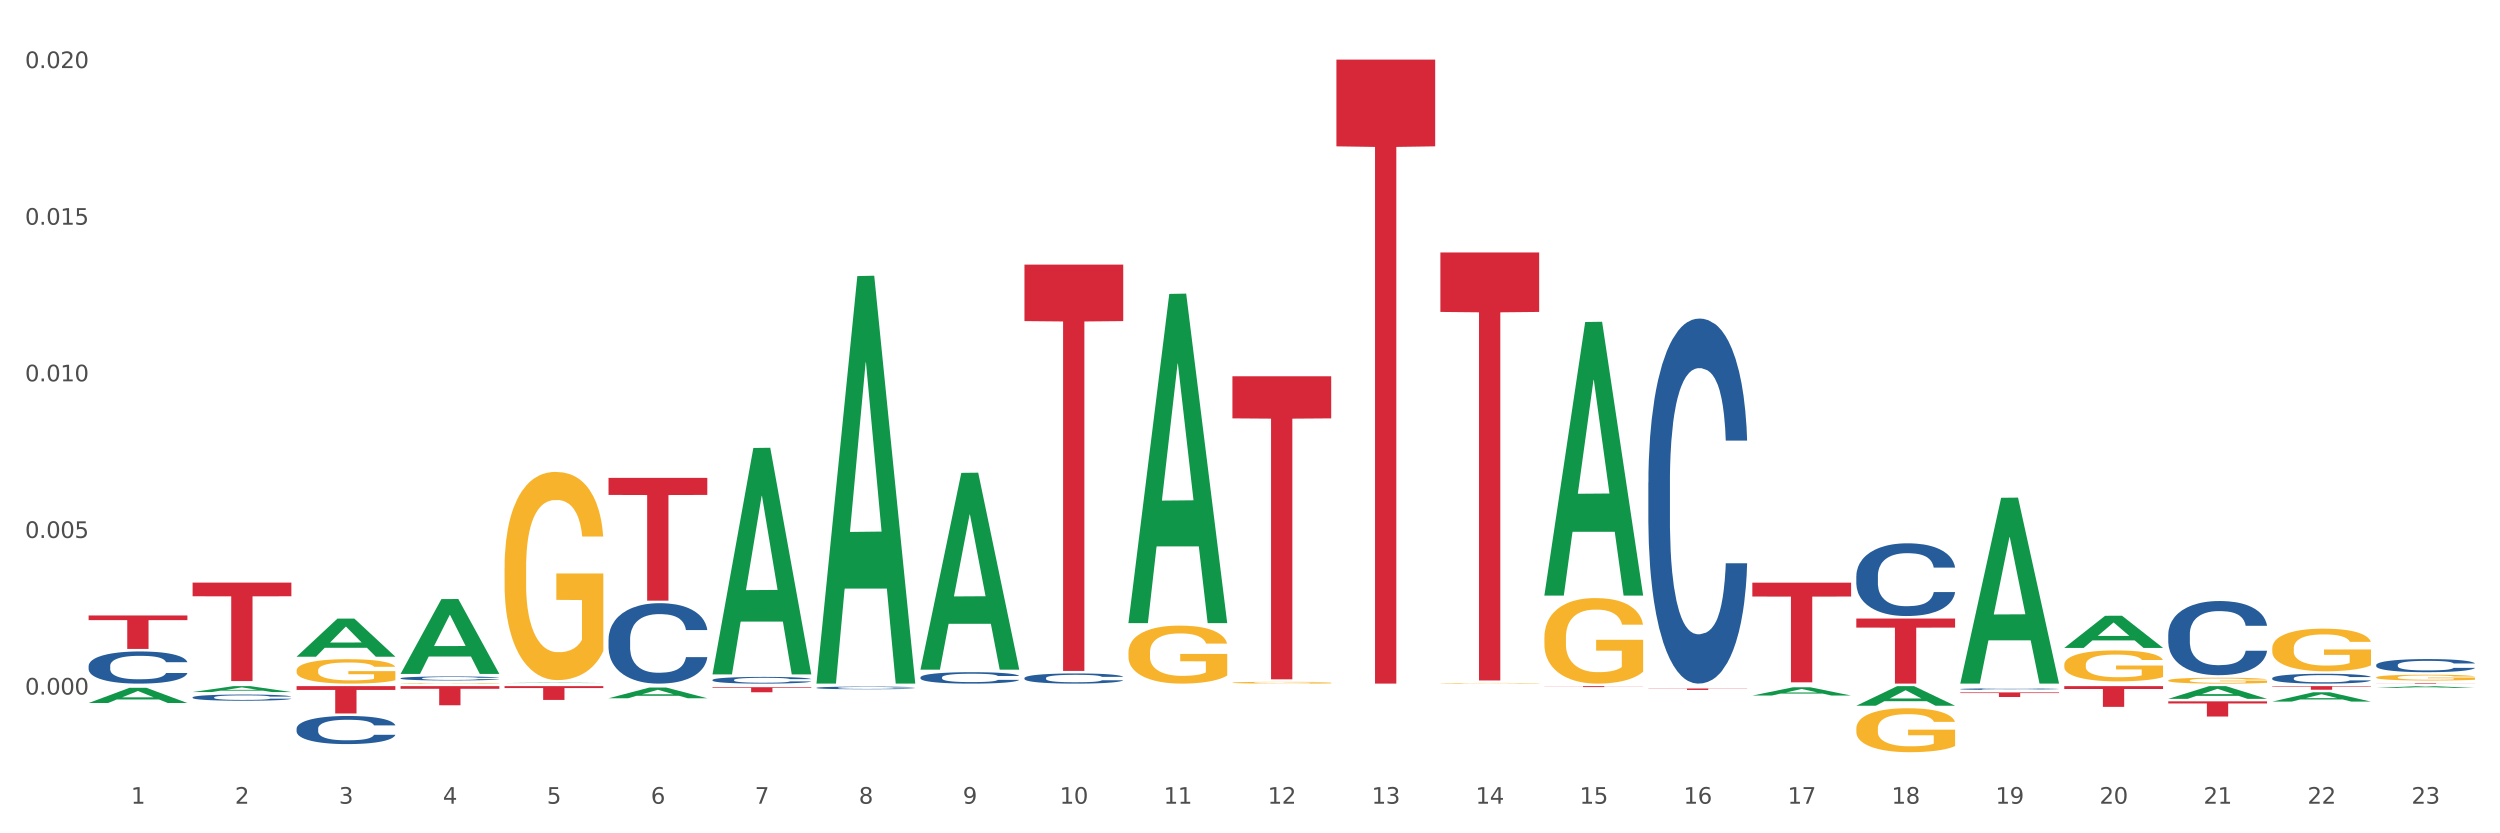 <?xml version="1.0" encoding="utf-8" standalone="no"?>
<!DOCTYPE svg PUBLIC "-//W3C//DTD SVG 1.1//EN"
  "http://www.w3.org/Graphics/SVG/1.1/DTD/svg11.dtd">
<svg xmlns:xlink="http://www.w3.org/1999/xlink" width="1080pt" height="360pt" viewBox="0 0 1080 360" xmlns="http://www.w3.org/2000/svg" version="1.1">
 <rect x="0" y="0" width="1080" height="360" fill="#333333" stroke="none"/>
 <defs>
  <style type="text/css">*{stroke-linejoin: round; stroke-linecap: butt}</style>
 </defs>
 <g id="figure_1">
  <g id="patch_1">
   <path d="M 0 360 
L 1080 360 
L 1080 0 
L 0 0 
z
" style="fill: #ffffff; stroke: #ffffff; stroke-linejoin: miter"/>
  </g>
  <g id="axes_1">
   <g id="matplotlib.axis_1">
    <g id="xtick_1">
     <g id="text_1">
      <!-- 1 -->
      <g style="fill: #4d4d4d" transform="translate(56.566 347.204) scale(0.096 -0.096)">
       <defs>
        <path id="DejaVuSans-31" d="M 794 531 
L 1825 531 
L 1825 4091 
L 703 3866 
L 703 4441 
L 1819 4666 
L 2450 4666 
L 2450 531 
L 3481 531 
L 3481 0 
L 794 0 
L 794 531 
z
" transform="scale(0.016)"/>
       </defs>
       <use xlink:href="#DejaVuSans-31"/>
      </g>
     </g>
    </g>
    <g id="xtick_2">
     <g id="text_2">
      <!-- 2 -->
      <g style="fill: #4d4d4d" transform="translate(101.486 347.204) scale(0.096 -0.096)">
       <defs>
        <path id="DejaVuSans-32" d="M 1228 531 
L 3431 531 
L 3431 0 
L 469 0 
L 469 531 
Q 828 903 1448 1529 
Q 2069 2156 2228 2338 
Q 2531 2678 2651 2914 
Q 2772 3150 2772 3378 
Q 2772 3750 2511 3984 
Q 2250 4219 1831 4219 
Q 1534 4219 1204 4116 
Q 875 4013 500 3803 
L 500 4441 
Q 881 4594 1212 4672 
Q 1544 4750 1819 4750 
Q 2544 4750 2975 4387 
Q 3406 4025 3406 3419 
Q 3406 3131 3298 2873 
Q 3191 2616 2906 2266 
Q 2828 2175 2409 1742 
Q 1991 1309 1228 531 
z
" transform="scale(0.016)"/>
       </defs>
       <use xlink:href="#DejaVuSans-32"/>
      </g>
     </g>
    </g>
    <g id="xtick_3">
     <g id="text_3">
      <!-- 3 -->
      <g style="fill: #4d4d4d" transform="translate(146.406 347.204) scale(0.096 -0.096)">
       <defs>
        <path id="DejaVuSans-33" d="M 2597 2516 
Q 3050 2419 3304 2112 
Q 3559 1806 3559 1356 
Q 3559 666 3084 287 
Q 2609 -91 1734 -91 
Q 1441 -91 1130 -33 
Q 819 25 488 141 
L 488 750 
Q 750 597 1062 519 
Q 1375 441 1716 441 
Q 2309 441 2620 675 
Q 2931 909 2931 1356 
Q 2931 1769 2642 2001 
Q 2353 2234 1838 2234 
L 1294 2234 
L 1294 2753 
L 1863 2753 
Q 2328 2753 2575 2939 
Q 2822 3125 2822 3475 
Q 2822 3834 2567 4026 
Q 2313 4219 1838 4219 
Q 1578 4219 1281 4162 
Q 984 4106 628 3988 
L 628 4550 
Q 988 4650 1302 4700 
Q 1616 4750 1894 4750 
Q 2613 4750 3031 4423 
Q 3450 4097 3450 3541 
Q 3450 3153 3228 2886 
Q 3006 2619 2597 2516 
z
" transform="scale(0.016)"/>
       </defs>
       <use xlink:href="#DejaVuSans-33"/>
      </g>
     </g>
    </g>
    <g id="xtick_4">
     <g id="text_4">
      <!-- 4 -->
      <g style="fill: #4d4d4d" transform="translate(191.326 347.204) scale(0.096 -0.096)">
       <defs>
        <path id="DejaVuSans-34" d="M 2419 4116 
L 825 1625 
L 2419 1625 
L 2419 4116 
z
M 2253 4666 
L 3047 4666 
L 3047 1625 
L 3713 1625 
L 3713 1100 
L 3047 1100 
L 3047 0 
L 2419 0 
L 2419 1100 
L 313 1100 
L 313 1709 
L 2253 4666 
z
" transform="scale(0.016)"/>
       </defs>
       <use xlink:href="#DejaVuSans-34"/>
      </g>
     </g>
    </g>
    <g id="xtick_5">
     <g id="text_5">
      <!-- 5 -->
      <g style="fill: #4d4d4d" transform="translate(236.247 347.204) scale(0.096 -0.096)">
       <defs>
        <path id="DejaVuSans-35" d="M 691 4666 
L 3169 4666 
L 3169 4134 
L 1269 4134 
L 1269 2991 
Q 1406 3038 1543 3061 
Q 1681 3084 1819 3084 
Q 2600 3084 3056 2656 
Q 3513 2228 3513 1497 
Q 3513 744 3044 326 
Q 2575 -91 1722 -91 
Q 1428 -91 1123 -41 
Q 819 9 494 109 
L 494 744 
Q 775 591 1075 516 
Q 1375 441 1709 441 
Q 2250 441 2565 725 
Q 2881 1009 2881 1497 
Q 2881 1984 2565 2268 
Q 2250 2553 1709 2553 
Q 1456 2553 1204 2497 
Q 953 2441 691 2322 
L 691 4666 
z
" transform="scale(0.016)"/>
       </defs>
       <use xlink:href="#DejaVuSans-35"/>
      </g>
     </g>
    </g>
    <g id="xtick_6">
     <g id="text_6">
      <!-- 6 -->
      <g style="fill: #4d4d4d" transform="translate(281.167 347.204) scale(0.096 -0.096)">
       <defs>
        <path id="DejaVuSans-36" d="M 2113 2584 
Q 1688 2584 1439 2293 
Q 1191 2003 1191 1497 
Q 1191 994 1439 701 
Q 1688 409 2113 409 
Q 2538 409 2786 701 
Q 3034 994 3034 1497 
Q 3034 2003 2786 2293 
Q 2538 2584 2113 2584 
z
M 3366 4563 
L 3366 3988 
Q 3128 4100 2886 4159 
Q 2644 4219 2406 4219 
Q 1781 4219 1451 3797 
Q 1122 3375 1075 2522 
Q 1259 2794 1537 2939 
Q 1816 3084 2150 3084 
Q 2853 3084 3261 2657 
Q 3669 2231 3669 1497 
Q 3669 778 3244 343 
Q 2819 -91 2113 -91 
Q 1303 -91 875 529 
Q 447 1150 447 2328 
Q 447 3434 972 4092 
Q 1497 4750 2381 4750 
Q 2619 4750 2861 4703 
Q 3103 4656 3366 4563 
z
" transform="scale(0.016)"/>
       </defs>
       <use xlink:href="#DejaVuSans-36"/>
      </g>
     </g>
    </g>
    <g id="xtick_7">
     <g id="text_7">
      <!-- 7 -->
      <g style="fill: #4d4d4d" transform="translate(326.087 347.204) scale(0.096 -0.096)">
       <defs>
        <path id="DejaVuSans-37" d="M 525 4666 
L 3525 4666 
L 3525 4397 
L 1831 0 
L 1172 0 
L 2766 4134 
L 525 4134 
L 525 4666 
z
" transform="scale(0.016)"/>
       </defs>
       <use xlink:href="#DejaVuSans-37"/>
      </g>
     </g>
    </g>
    <g id="xtick_8">
     <g id="text_8">
      <!-- 8 -->
      <g style="fill: #4d4d4d" transform="translate(371.007 347.204) scale(0.096 -0.096)">
       <defs>
        <path id="DejaVuSans-38" d="M 2034 2216 
Q 1584 2216 1326 1975 
Q 1069 1734 1069 1313 
Q 1069 891 1326 650 
Q 1584 409 2034 409 
Q 2484 409 2743 651 
Q 3003 894 3003 1313 
Q 3003 1734 2745 1975 
Q 2488 2216 2034 2216 
z
M 1403 2484 
Q 997 2584 770 2862 
Q 544 3141 544 3541 
Q 544 4100 942 4425 
Q 1341 4750 2034 4750 
Q 2731 4750 3128 4425 
Q 3525 4100 3525 3541 
Q 3525 3141 3298 2862 
Q 3072 2584 2669 2484 
Q 3125 2378 3379 2068 
Q 3634 1759 3634 1313 
Q 3634 634 3220 271 
Q 2806 -91 2034 -91 
Q 1263 -91 848 271 
Q 434 634 434 1313 
Q 434 1759 690 2068 
Q 947 2378 1403 2484 
z
M 1172 3481 
Q 1172 3119 1398 2916 
Q 1625 2713 2034 2713 
Q 2441 2713 2670 2916 
Q 2900 3119 2900 3481 
Q 2900 3844 2670 4047 
Q 2441 4250 2034 4250 
Q 1625 4250 1398 4047 
Q 1172 3844 1172 3481 
z
" transform="scale(0.016)"/>
       </defs>
       <use xlink:href="#DejaVuSans-38"/>
      </g>
     </g>
    </g>
    <g id="xtick_9">
     <g id="text_9">
      <!-- 9 -->
      <g style="fill: #4d4d4d" transform="translate(415.927 347.204) scale(0.096 -0.096)">
       <defs>
        <path id="DejaVuSans-39" d="M 703 97 
L 703 672 
Q 941 559 1184 500 
Q 1428 441 1663 441 
Q 2288 441 2617 861 
Q 2947 1281 2994 2138 
Q 2813 1869 2534 1725 
Q 2256 1581 1919 1581 
Q 1219 1581 811 2004 
Q 403 2428 403 3163 
Q 403 3881 828 4315 
Q 1253 4750 1959 4750 
Q 2769 4750 3195 4129 
Q 3622 3509 3622 2328 
Q 3622 1225 3098 567 
Q 2575 -91 1691 -91 
Q 1453 -91 1209 -44 
Q 966 3 703 97 
z
M 1959 2075 
Q 2384 2075 2632 2365 
Q 2881 2656 2881 3163 
Q 2881 3666 2632 3958 
Q 2384 4250 1959 4250 
Q 1534 4250 1286 3958 
Q 1038 3666 1038 3163 
Q 1038 2656 1286 2365 
Q 1534 2075 1959 2075 
z
" transform="scale(0.016)"/>
       </defs>
       <use xlink:href="#DejaVuSans-39"/>
      </g>
     </g>
    </g>
    <g id="xtick_10">
     <g id="text_10">
      <!-- 10 -->
      <g style="fill: #4d4d4d" transform="translate(457.793 347.204) scale(0.096 -0.096)">
       <defs>
        <path id="DejaVuSans-30" d="M 2034 4250 
Q 1547 4250 1301 3770 
Q 1056 3291 1056 2328 
Q 1056 1369 1301 889 
Q 1547 409 2034 409 
Q 2525 409 2770 889 
Q 3016 1369 3016 2328 
Q 3016 3291 2770 3770 
Q 2525 4250 2034 4250 
z
M 2034 4750 
Q 2819 4750 3233 4129 
Q 3647 3509 3647 2328 
Q 3647 1150 3233 529 
Q 2819 -91 2034 -91 
Q 1250 -91 836 529 
Q 422 1150 422 2328 
Q 422 3509 836 4129 
Q 1250 4750 2034 4750 
z
" transform="scale(0.016)"/>
       </defs>
       <use xlink:href="#DejaVuSans-31"/>
       <use xlink:href="#DejaVuSans-30" transform="translate(63.623 0)"/>
      </g>
     </g>
    </g>
    <g id="xtick_11">
     <g id="text_11">
      <!-- 11 -->
      <g style="fill: #4d4d4d" transform="translate(502.713 347.204) scale(0.096 -0.096)">
       <use xlink:href="#DejaVuSans-31"/>
       <use xlink:href="#DejaVuSans-31" transform="translate(63.623 0)"/>
      </g>
     </g>
    </g>
    <g id="xtick_12">
     <g id="text_12">
      <!-- 12 -->
      <g style="fill: #4d4d4d" transform="translate(547.634 347.204) scale(0.096 -0.096)">
       <use xlink:href="#DejaVuSans-31"/>
       <use xlink:href="#DejaVuSans-32" transform="translate(63.623 0)"/>
      </g>
     </g>
    </g>
    <g id="xtick_13">
     <g id="text_13">
      <!-- 13 -->
      <g style="fill: #4d4d4d" transform="translate(592.554 347.204) scale(0.096 -0.096)">
       <use xlink:href="#DejaVuSans-31"/>
       <use xlink:href="#DejaVuSans-33" transform="translate(63.623 0)"/>
      </g>
     </g>
    </g>
    <g id="xtick_14">
     <g id="text_14">
      <!-- 14 -->
      <g style="fill: #4d4d4d" transform="translate(637.474 347.204) scale(0.096 -0.096)">
       <use xlink:href="#DejaVuSans-31"/>
       <use xlink:href="#DejaVuSans-34" transform="translate(63.623 0)"/>
      </g>
     </g>
    </g>
    <g id="xtick_15">
     <g id="text_15">
      <!-- 15 -->
      <g style="fill: #4d4d4d" transform="translate(682.394 347.204) scale(0.096 -0.096)">
       <use xlink:href="#DejaVuSans-31"/>
       <use xlink:href="#DejaVuSans-35" transform="translate(63.623 0)"/>
      </g>
     </g>
    </g>
    <g id="xtick_16">
     <g id="text_16">
      <!-- 16 -->
      <g style="fill: #4d4d4d" transform="translate(727.314 347.204) scale(0.096 -0.096)">
       <use xlink:href="#DejaVuSans-31"/>
       <use xlink:href="#DejaVuSans-36" transform="translate(63.623 0)"/>
      </g>
     </g>
    </g>
    <g id="xtick_17">
     <g id="text_17">
      <!-- 17 -->
      <g style="fill: #4d4d4d" transform="translate(772.234 347.204) scale(0.096 -0.096)">
       <use xlink:href="#DejaVuSans-31"/>
       <use xlink:href="#DejaVuSans-37" transform="translate(63.623 0)"/>
      </g>
     </g>
    </g>
    <g id="xtick_18">
     <g id="text_18">
      <!-- 18 -->
      <g style="fill: #4d4d4d" transform="translate(817.154 347.204) scale(0.096 -0.096)">
       <use xlink:href="#DejaVuSans-31"/>
       <use xlink:href="#DejaVuSans-38" transform="translate(63.623 0)"/>
      </g>
     </g>
    </g>
    <g id="xtick_19">
     <g id="text_19">
      <!-- 19 -->
      <g style="fill: #4d4d4d" transform="translate(862.074 347.204) scale(0.096 -0.096)">
       <use xlink:href="#DejaVuSans-31"/>
       <use xlink:href="#DejaVuSans-39" transform="translate(63.623 0)"/>
      </g>
     </g>
    </g>
    <g id="xtick_20">
     <g id="text_20">
      <!-- 20 -->
      <g style="fill: #4d4d4d" transform="translate(906.995 347.204) scale(0.096 -0.096)">
       <use xlink:href="#DejaVuSans-32"/>
       <use xlink:href="#DejaVuSans-30" transform="translate(63.623 0)"/>
      </g>
     </g>
    </g>
    <g id="xtick_21">
     <g id="text_21">
      <!-- 21 -->
      <g style="fill: #4d4d4d" transform="translate(951.915 347.204) scale(0.096 -0.096)">
       <use xlink:href="#DejaVuSans-32"/>
       <use xlink:href="#DejaVuSans-31" transform="translate(63.623 0)"/>
      </g>
     </g>
    </g>
    <g id="xtick_22">
     <g id="text_22">
      <!-- 22 -->
      <g style="fill: #4d4d4d" transform="translate(996.835 347.204) scale(0.096 -0.096)">
       <use xlink:href="#DejaVuSans-32"/>
       <use xlink:href="#DejaVuSans-32" transform="translate(63.623 0)"/>
      </g>
     </g>
    </g>
    <g id="xtick_23">
     <g id="text_23">
      <!-- 23 -->
      <g style="fill: #4d4d4d" transform="translate(1041.755 347.204) scale(0.096 -0.096)">
       <use xlink:href="#DejaVuSans-32"/>
       <use xlink:href="#DejaVuSans-33" transform="translate(63.623 0)"/>
      </g>
     </g>
    </g>
    <g id="xtick_24"/>
    <g id="xtick_25"/>
    <g id="xtick_26"/>
    <g id="xtick_27"/>
    <g id="xtick_28"/>
    <g id="xtick_29"/>
    <g id="xtick_30"/>
    <g id="xtick_31"/>
    <g id="xtick_32"/>
    <g id="xtick_33"/>
    <g id="xtick_34"/>
    <g id="xtick_35"/>
    <g id="xtick_36"/>
    <g id="xtick_37"/>
    <g id="xtick_38"/>
    <g id="xtick_39"/>
    <g id="xtick_40"/>
    <g id="xtick_41"/>
    <g id="xtick_42"/>
    <g id="xtick_43"/>
    <g id="xtick_44"/>
    <g id="xtick_45"/>
   </g>
   <g id="matplotlib.axis_2">
    <g id="ytick_1">
     <g id="text_24">
      <!-- 0.000 -->
      <g style="fill: #4d4d4d" transform="translate(10.8 300.056) scale(0.096 -0.096)">
       <defs>
        <path id="DejaVuSans-2e" d="M 684 794 
L 1344 794 
L 1344 0 
L 684 0 
L 684 794 
z
" transform="scale(0.016)"/>
       </defs>
       <use xlink:href="#DejaVuSans-30"/>
       <use xlink:href="#DejaVuSans-2e" transform="translate(63.623 0)"/>
       <use xlink:href="#DejaVuSans-30" transform="translate(95.41 0)"/>
       <use xlink:href="#DejaVuSans-30" transform="translate(159.033 0)"/>
       <use xlink:href="#DejaVuSans-30" transform="translate(222.656 0)"/>
      </g>
     </g>
    </g>
    <g id="ytick_2">
     <g id="text_25">
      <!-- 0.005 -->
      <g style="fill: #4d4d4d" transform="translate(10.8 232.396) scale(0.096 -0.096)">
       <use xlink:href="#DejaVuSans-30"/>
       <use xlink:href="#DejaVuSans-2e" transform="translate(63.623 0)"/>
       <use xlink:href="#DejaVuSans-30" transform="translate(95.41 0)"/>
       <use xlink:href="#DejaVuSans-30" transform="translate(159.033 0)"/>
       <use xlink:href="#DejaVuSans-35" transform="translate(222.656 0)"/>
      </g>
     </g>
    </g>
    <g id="ytick_3">
     <g id="text_26">
      <!-- 0.010 -->
      <g style="fill: #4d4d4d" transform="translate(10.8 164.737) scale(0.096 -0.096)">
       <use xlink:href="#DejaVuSans-30"/>
       <use xlink:href="#DejaVuSans-2e" transform="translate(63.623 0)"/>
       <use xlink:href="#DejaVuSans-30" transform="translate(95.41 0)"/>
       <use xlink:href="#DejaVuSans-31" transform="translate(159.033 0)"/>
       <use xlink:href="#DejaVuSans-30" transform="translate(222.656 0)"/>
      </g>
     </g>
    </g>
    <g id="ytick_4">
     <g id="text_27">
      <!-- 0.015 -->
      <g style="fill: #4d4d4d" transform="translate(10.8 97.077) scale(0.096 -0.096)">
       <use xlink:href="#DejaVuSans-30"/>
       <use xlink:href="#DejaVuSans-2e" transform="translate(63.623 0)"/>
       <use xlink:href="#DejaVuSans-30" transform="translate(95.41 0)"/>
       <use xlink:href="#DejaVuSans-31" transform="translate(159.033 0)"/>
       <use xlink:href="#DejaVuSans-35" transform="translate(222.656 0)"/>
      </g>
     </g>
    </g>
    <g id="ytick_5">
     <g id="text_28">
      <!-- 0.020 -->
      <g style="fill: #4d4d4d" transform="translate(10.8 29.418) scale(0.096 -0.096)">
       <use xlink:href="#DejaVuSans-30"/>
       <use xlink:href="#DejaVuSans-2e" transform="translate(63.623 0)"/>
       <use xlink:href="#DejaVuSans-30" transform="translate(95.41 0)"/>
       <use xlink:href="#DejaVuSans-32" transform="translate(159.033 0)"/>
       <use xlink:href="#DejaVuSans-30" transform="translate(222.656 0)"/>
      </g>
     </g>
    </g>
    <g id="ytick_6"/>
    <g id="ytick_7"/>
    <g id="ytick_8"/>
    <g id="ytick_9"/>
    <g id="ytick_10"/>
   </g>
   <g id="PolyCollection_1">
    <path d="M 936.686 293.949 
L 936.736 293.947 
L 936.736 293.863 
L 936.837 293.79 
L 937.341 293.615 
L 938.096 293.47 
L 938.651 293.393 
L 939.205 293.329 
L 939.86 293.266 
L 940.666 293.201 
L 942.127 293.105 
L 943.034 293.056 
L 944.142 293.004 
L 946.158 292.93 
L 947.619 292.888 
L 949.13 292.852 
L 951.599 292.81 
L 953.211 292.792 
L 954.924 292.778 
L 956.99 292.768 
L 958.552 292.766 
L 961.978 292.773 
L 964.9 292.794 
L 966.311 292.81 
L 968.124 292.838 
L 969.082 292.857 
L 970.644 292.895 
L 972.256 292.944 
L 973.364 292.986 
L 975.027 293.065 
L 976.286 293.145 
L 977.445 293.243 
L 978.05 293.311 
L 978.503 293.374 
L 978.906 293.446 
L 979.309 293.561 
L 970.24 293.561 
L 969.888 293.479 
L 969.334 293.402 
L 968.527 293.327 
L 967.822 293.28 
L 966.613 293.222 
L 965.505 293.184 
L 964.346 293.156 
L 962.935 293.133 
L 961.827 293.121 
L 960.265 293.112 
L 957.191 293.114 
L 955.126 293.133 
L 953.715 293.156 
L 952.808 293.177 
L 952.002 293.201 
L 951.095 293.234 
L 950.037 293.283 
L 949.281 293.327 
L 948.526 293.383 
L 947.921 293.439 
L 947.367 293.505 
L 946.913 293.575 
L 946.561 293.647 
L 946.258 293.736 
L 946.006 293.884 
L 946.006 294.204 
L 946.107 294.276 
L 946.359 294.372 
L 946.661 294.445 
L 947.165 294.531 
L 947.619 294.59 
L 948.475 294.674 
L 949.432 294.744 
L 950.188 294.788 
L 950.944 294.826 
L 952.254 294.877 
L 953.715 294.919 
L 954.975 294.945 
L 956.688 294.968 
L 957.846 294.978 
L 958.854 294.982 
L 961.323 294.982 
L 963.086 294.975 
L 965.051 294.959 
L 966.563 294.938 
L 967.822 294.912 
L 969.233 294.87 
L 970.14 294.83 
L 970.14 294.342 
L 959.056 294.339 
L 959.056 294.014 
L 979.36 294.014 
L 979.36 294.968 
L 978.503 295.017 
L 977.546 295.062 
L 976.538 295.102 
L 975.027 295.151 
L 973.213 295.198 
L 971.601 295.23 
L 969.888 295.258 
L 967.872 295.284 
L 965.253 295.307 
L 963.64 295.317 
L 961.625 295.324 
L 959.257 295.326 
L 957.191 295.321 
L 955.176 295.31 
L 953.06 295.289 
L 950.994 295.258 
L 949.432 295.228 
L 947.871 295.191 
L 946.208 295.141 
L 944.898 295.095 
L 943.89 295.053 
L 942.782 294.999 
L 941.573 294.929 
L 940.666 294.866 
L 939.86 294.8 
L 939.003 294.716 
L 938.399 294.643 
L 937.794 294.552 
L 937.441 294.484 
L 937.038 294.379 
L 936.736 294.232 
L 936.686 293.949 
z
" clip-path="url(#p88720dfe67)" style="fill: #f7b32b"/>
    <path d="M 981.606 280.089 
L 981.656 280.072 
L 981.656 279.467 
L 981.757 278.946 
L 982.261 277.686 
L 983.016 276.644 
L 983.571 276.09 
L 984.125 275.636 
L 984.78 275.182 
L 985.586 274.712 
L 987.047 274.023 
L 987.954 273.67 
L 989.062 273.3 
L 991.078 272.762 
L 992.539 272.46 
L 994.05 272.208 
L 996.519 271.905 
L 998.131 271.771 
L 999.844 271.67 
L 1001.91 271.603 
L 1003.472 271.586 
L 1006.898 271.636 
L 1009.82 271.788 
L 1011.231 271.905 
L 1013.045 272.107 
L 1014.002 272.241 
L 1015.564 272.51 
L 1017.176 272.863 
L 1018.284 273.166 
L 1019.947 273.737 
L 1021.207 274.308 
L 1022.365 275.014 
L 1022.97 275.501 
L 1023.423 275.955 
L 1023.826 276.476 
L 1024.229 277.3 
L 1015.161 277.3 
L 1014.808 276.711 
L 1014.254 276.157 
L 1013.448 275.619 
L 1012.742 275.283 
L 1011.533 274.863 
L 1010.425 274.594 
L 1009.266 274.392 
L 1007.855 274.224 
L 1006.747 274.14 
L 1005.185 274.073 
L 1002.111 274.09 
L 1000.046 274.224 
L 998.635 274.392 
L 997.728 274.544 
L 996.922 274.712 
L 996.015 274.947 
L 994.957 275.3 
L 994.201 275.619 
L 993.446 276.022 
L 992.841 276.426 
L 992.287 276.896 
L 991.833 277.4 
L 991.481 277.921 
L 991.178 278.56 
L 990.927 279.619 
L 990.927 281.921 
L 991.027 282.442 
L 991.279 283.131 
L 991.582 283.652 
L 992.085 284.274 
L 992.539 284.694 
L 993.395 285.299 
L 994.353 285.803 
L 995.108 286.122 
L 995.864 286.391 
L 997.174 286.761 
L 998.635 287.063 
L 999.895 287.248 
L 1001.608 287.416 
L 1002.766 287.483 
L 1003.774 287.517 
L 1006.243 287.517 
L 1008.006 287.467 
L 1009.971 287.349 
L 1011.483 287.198 
L 1012.742 287.013 
L 1014.153 286.71 
L 1015.06 286.425 
L 1015.06 282.912 
L 1003.976 282.896 
L 1003.976 280.56 
L 1024.28 280.56 
L 1024.28 287.416 
L 1023.423 287.769 
L 1022.466 288.088 
L 1021.458 288.374 
L 1019.947 288.727 
L 1018.133 289.063 
L 1016.521 289.298 
L 1014.808 289.5 
L 1012.793 289.685 
L 1010.173 289.853 
L 1008.56 289.92 
L 1006.545 289.971 
L 1004.177 289.987 
L 1002.111 289.954 
L 1000.096 289.87 
L 997.98 289.718 
L 995.914 289.5 
L 994.353 289.282 
L 992.791 289.013 
L 991.128 288.66 
L 989.818 288.324 
L 988.81 288.021 
L 987.702 287.635 
L 986.493 287.131 
L 985.586 286.677 
L 984.78 286.206 
L 983.923 285.601 
L 983.319 285.08 
L 982.714 284.425 
L 982.361 283.938 
L 981.958 283.181 
L 981.656 282.123 
L 981.606 280.089 
z
" clip-path="url(#p88720dfe67)" style="fill: #f7b32b"/>
    <path d="M 1026.526 292.632 
L 1026.576 292.63 
L 1026.576 292.547 
L 1026.677 292.476 
L 1027.181 292.303 
L 1027.937 292.16 
L 1028.491 292.085 
L 1029.045 292.022 
L 1029.7 291.96 
L 1030.506 291.896 
L 1031.967 291.801 
L 1032.874 291.753 
L 1033.983 291.703 
L 1035.998 291.629 
L 1037.459 291.587 
L 1038.97 291.553 
L 1041.439 291.512 
L 1043.051 291.493 
L 1044.764 291.479 
L 1046.83 291.47 
L 1048.392 291.468 
L 1051.818 291.475 
L 1054.74 291.495 
L 1056.151 291.512 
L 1057.965 291.539 
L 1058.922 291.558 
L 1060.484 291.594 
L 1062.096 291.643 
L 1063.204 291.684 
L 1064.867 291.762 
L 1066.127 291.841 
L 1067.285 291.937 
L 1067.89 292.004 
L 1068.343 292.066 
L 1068.747 292.137 
L 1069.15 292.25 
L 1060.081 292.25 
L 1059.728 292.17 
L 1059.174 292.094 
L 1058.368 292.02 
L 1057.662 291.974 
L 1056.453 291.917 
L 1055.345 291.88 
L 1054.186 291.852 
L 1052.775 291.829 
L 1051.667 291.818 
L 1050.105 291.808 
L 1047.032 291.811 
L 1044.966 291.829 
L 1043.555 291.852 
L 1042.648 291.873 
L 1041.842 291.896 
L 1040.935 291.928 
L 1039.877 291.976 
L 1039.122 292.02 
L 1038.366 292.075 
L 1037.761 292.131 
L 1037.207 292.195 
L 1036.754 292.264 
L 1036.401 292.335 
L 1036.099 292.423 
L 1035.847 292.568 
L 1035.847 292.883 
L 1035.947 292.954 
L 1036.199 293.049 
L 1036.502 293.12 
L 1037.005 293.205 
L 1037.459 293.263 
L 1038.315 293.346 
L 1039.273 293.415 
L 1040.028 293.458 
L 1040.784 293.495 
L 1042.094 293.546 
L 1043.555 293.587 
L 1044.815 293.613 
L 1046.528 293.636 
L 1047.687 293.645 
L 1048.694 293.649 
L 1051.163 293.649 
L 1052.926 293.642 
L 1054.891 293.626 
L 1056.403 293.606 
L 1057.662 293.58 
L 1059.073 293.539 
L 1059.98 293.5 
L 1059.98 293.019 
L 1048.896 293.017 
L 1048.896 292.697 
L 1069.2 292.697 
L 1069.2 293.636 
L 1068.343 293.684 
L 1067.386 293.728 
L 1066.379 293.767 
L 1064.867 293.815 
L 1063.053 293.861 
L 1061.441 293.893 
L 1059.728 293.921 
L 1057.713 293.946 
L 1055.093 293.969 
L 1053.481 293.978 
L 1051.465 293.985 
L 1049.097 293.988 
L 1047.032 293.983 
L 1045.016 293.972 
L 1042.9 293.951 
L 1040.835 293.921 
L 1039.273 293.891 
L 1037.711 293.854 
L 1036.048 293.806 
L 1034.738 293.76 
L 1033.731 293.718 
L 1032.622 293.665 
L 1031.413 293.596 
L 1030.506 293.534 
L 1029.7 293.47 
L 1028.843 293.387 
L 1028.239 293.316 
L 1027.634 293.226 
L 1027.282 293.159 
L 1026.879 293.056 
L 1026.576 292.911 
L 1026.526 292.632 
z
" clip-path="url(#p88720dfe67)" style="fill: #f7b32b"/>
    <path d="M 38.283 303.694 
L 38.327 303.688 
L 55.925 297.128 
L 63.228 297.122 
L 80.957 303.707 
L 72.51 303.707 
L 68.683 302.173 
L 50.513 302.173 
L 50.381 302.198 
L 46.686 303.707 
L 38.283 303.707 
L 38.283 303.694 
L 52.801 301.258 
L 66.395 301.252 
L 59.664 298.525 
L 59.576 298.513 
L 59.488 298.531 
L 52.757 301.252 
L 52.801 301.258 
L 38.283 303.694 
z
" clip-path="url(#p88720dfe67)" style="fill: #109648"/>
    <path d="M 352.724 297.125 
L 352.774 297.124 
L 352.774 297.094 
L 352.926 297.054 
L 353.481 296.979 
L 354.187 296.923 
L 355.397 296.858 
L 356.053 296.83 
L 356.911 296.799 
L 358.676 296.749 
L 360.694 296.707 
L 362.106 296.684 
L 363.165 296.669 
L 365.536 296.642 
L 366.898 296.631 
L 368.311 296.621 
L 369.521 296.615 
L 371.539 296.607 
L 373.153 296.604 
L 375.019 296.603 
L 376.583 296.604 
L 378.651 296.608 
L 381.678 296.621 
L 382.838 296.629 
L 384.402 296.641 
L 386.016 296.658 
L 387.327 296.675 
L 388.841 296.7 
L 390.404 296.731 
L 391.918 296.772 
L 392.977 296.809 
L 393.834 296.848 
L 394.591 296.896 
L 395.146 296.948 
L 395.398 296.991 
L 386.167 296.991 
L 385.915 296.952 
L 385.41 296.909 
L 384.906 296.881 
L 384.351 296.858 
L 383.494 296.831 
L 382.737 296.814 
L 381.476 296.794 
L 380.316 296.781 
L 379.357 296.774 
L 378.197 296.767 
L 375.726 296.761 
L 373.96 296.761 
L 372.85 296.763 
L 371.488 296.768 
L 370.328 296.776 
L 368.966 296.789 
L 367.907 296.802 
L 366.848 296.82 
L 366.242 296.833 
L 365.334 296.856 
L 364.729 296.876 
L 363.922 296.908 
L 363.468 296.932 
L 362.661 296.992 
L 362.308 297.037 
L 362.157 297.067 
L 362.056 297.101 
L 362.056 297.267 
L 362.358 297.341 
L 362.611 297.373 
L 363.014 297.409 
L 363.771 297.456 
L 364.88 297.501 
L 366.041 297.534 
L 366.999 297.554 
L 367.907 297.569 
L 368.815 297.581 
L 369.925 297.591 
L 370.833 297.598 
L 372.195 297.604 
L 373.809 297.607 
L 375.07 297.607 
L 377.642 297.602 
L 378.803 297.597 
L 379.912 297.589 
L 381.123 297.577 
L 382.081 297.565 
L 382.636 297.555 
L 383.544 297.535 
L 384.25 297.514 
L 384.856 297.489 
L 385.259 297.468 
L 385.713 297.436 
L 386.066 297.4 
L 386.167 297.381 
L 395.398 297.381 
L 395.196 297.419 
L 394.843 297.457 
L 394.137 297.506 
L 393.582 297.535 
L 392.725 297.57 
L 391.817 297.6 
L 390.556 297.633 
L 389.395 297.657 
L 388.185 297.678 
L 386.873 297.697 
L 384.503 297.724 
L 383.645 297.731 
L 381.829 297.744 
L 380.417 297.751 
L 378.349 297.759 
L 376.23 297.763 
L 374.011 297.764 
L 372.043 297.762 
L 369.874 297.756 
L 368.512 297.749 
L 366.999 297.74 
L 365.234 297.725 
L 363.569 297.707 
L 362.005 297.686 
L 360.542 297.661 
L 359.181 297.634 
L 357.415 297.588 
L 356.104 297.544 
L 355.145 297.502 
L 354.489 297.467 
L 353.834 297.423 
L 353.481 297.392 
L 352.926 297.318 
L 352.724 297.249 
L 352.724 297.125 
z
" clip-path="url(#p88720dfe67)" style="fill: #255c99"/>
    <path d="M 83.203 298.954 
L 83.247 298.952 
L 100.845 296.411 
L 108.148 296.409 
L 125.877 298.959 
L 117.43 298.959 
L 113.603 298.365 
L 95.433 298.365 
L 95.301 298.374 
L 91.606 298.959 
L 83.203 298.959 
L 83.203 298.954 
L 97.721 298.011 
L 111.315 298.008 
L 104.584 296.952 
L 104.496 296.947 
L 104.408 296.955 
L 97.677 298.008 
L 97.721 298.011 
L 83.203 298.954 
z
" clip-path="url(#p88720dfe67)" style="fill: #109648"/>
    <path d="M 397.644 292.603 
L 397.694 292.598 
L 397.694 292.472 
L 397.846 292.3 
L 398.401 291.984 
L 399.107 291.745 
L 400.317 291.465 
L 400.973 291.347 
L 401.831 291.216 
L 403.596 291.004 
L 405.614 290.823 
L 407.026 290.724 
L 408.086 290.661 
L 410.456 290.548 
L 411.818 290.498 
L 413.231 290.457 
L 414.441 290.43 
L 416.459 290.399 
L 418.073 290.385 
L 419.94 290.381 
L 421.503 290.385 
L 423.571 290.403 
L 426.598 290.457 
L 427.758 290.489 
L 429.322 290.543 
L 430.936 290.615 
L 432.247 290.688 
L 433.761 290.792 
L 435.324 290.927 
L 436.838 291.099 
L 437.897 291.257 
L 438.754 291.424 
L 439.511 291.627 
L 440.066 291.848 
L 440.318 292.034 
L 431.087 292.034 
L 430.835 291.867 
L 430.331 291.686 
L 429.826 291.564 
L 429.271 291.465 
L 428.414 291.352 
L 427.657 291.279 
L 426.396 291.194 
L 425.236 291.139 
L 424.278 291.108 
L 423.117 291.081 
L 420.646 291.054 
L 418.88 291.054 
L 417.77 291.063 
L 416.409 291.085 
L 415.248 291.117 
L 413.886 291.171 
L 412.827 291.23 
L 411.768 291.306 
L 411.163 291.361 
L 410.255 291.46 
L 409.649 291.541 
L 408.842 291.681 
L 408.388 291.781 
L 407.581 292.038 
L 407.228 292.228 
L 407.077 292.359 
L 406.976 292.503 
L 406.976 293.208 
L 407.279 293.524 
L 407.531 293.66 
L 407.934 293.813 
L 408.691 294.012 
L 409.801 294.206 
L 410.961 294.346 
L 411.919 294.432 
L 412.827 294.495 
L 413.735 294.545 
L 414.845 294.59 
L 415.753 294.617 
L 417.115 294.644 
L 418.729 294.658 
L 419.99 294.658 
L 422.563 294.635 
L 423.723 294.613 
L 424.832 294.581 
L 426.043 294.531 
L 427.001 294.477 
L 427.556 294.436 
L 428.464 294.351 
L 429.17 294.26 
L 429.776 294.156 
L 430.179 294.066 
L 430.633 293.931 
L 430.986 293.777 
L 431.087 293.696 
L 440.318 293.696 
L 440.116 293.858 
L 439.763 294.016 
L 439.057 294.229 
L 438.502 294.351 
L 437.645 294.5 
L 436.737 294.626 
L 435.476 294.766 
L 434.316 294.87 
L 433.105 294.96 
L 431.793 295.042 
L 429.423 295.154 
L 428.565 295.186 
L 426.749 295.24 
L 425.337 295.272 
L 423.269 295.304 
L 421.15 295.322 
L 418.931 295.326 
L 416.963 295.317 
L 414.794 295.29 
L 413.432 295.263 
L 411.919 295.222 
L 410.154 295.159 
L 408.489 295.082 
L 406.925 294.992 
L 405.463 294.888 
L 404.101 294.771 
L 402.335 294.576 
L 401.024 294.387 
L 400.065 294.211 
L 399.41 294.062 
L 398.754 293.872 
L 398.401 293.741 
L 397.846 293.425 
L 397.644 293.131 
L 397.644 292.603 
z
" clip-path="url(#p88720dfe67)" style="fill: #255c99"/>
    <path d="M 442.564 292.903 
L 442.615 292.899 
L 442.615 292.787 
L 442.766 292.634 
L 443.321 292.353 
L 444.027 292.14 
L 445.238 291.891 
L 445.893 291.786 
L 446.751 291.67 
L 448.516 291.481 
L 450.534 291.32 
L 451.946 291.232 
L 453.006 291.176 
L 455.377 291.075 
L 456.738 291.031 
L 458.151 290.995 
L 459.361 290.971 
L 461.379 290.943 
L 462.993 290.931 
L 464.86 290.927 
L 466.423 290.931 
L 468.491 290.947 
L 471.518 290.995 
L 472.678 291.023 
L 474.242 291.071 
L 475.856 291.136 
L 477.168 291.2 
L 478.681 291.292 
L 480.245 291.413 
L 481.758 291.565 
L 482.817 291.706 
L 483.675 291.855 
L 484.431 292.036 
L 484.986 292.232 
L 485.238 292.397 
L 476.007 292.397 
L 475.755 292.248 
L 475.251 292.088 
L 474.746 291.979 
L 474.191 291.891 
L 473.334 291.79 
L 472.577 291.726 
L 471.316 291.65 
L 470.156 291.602 
L 469.198 291.574 
L 468.038 291.549 
L 465.566 291.525 
L 463.8 291.525 
L 462.691 291.533 
L 461.329 291.553 
L 460.169 291.582 
L 458.807 291.63 
L 457.747 291.682 
L 456.688 291.75 
L 456.083 291.799 
L 455.175 291.887 
L 454.569 291.959 
L 453.762 292.084 
L 453.308 292.172 
L 452.501 292.401 
L 452.148 292.57 
L 451.997 292.686 
L 451.896 292.815 
L 451.896 293.442 
L 452.199 293.723 
L 452.451 293.844 
L 452.854 293.98 
L 453.611 294.157 
L 454.721 294.33 
L 455.881 294.454 
L 456.839 294.531 
L 457.747 294.587 
L 458.655 294.631 
L 459.765 294.671 
L 460.673 294.695 
L 462.035 294.719 
L 463.649 294.731 
L 464.91 294.731 
L 467.483 294.711 
L 468.643 294.691 
L 469.753 294.663 
L 470.963 294.619 
L 471.922 294.571 
L 472.476 294.535 
L 473.384 294.458 
L 474.091 294.378 
L 474.696 294.286 
L 475.099 294.205 
L 475.553 294.085 
L 475.906 293.948 
L 476.007 293.876 
L 485.238 293.876 
L 485.037 294.02 
L 484.683 294.161 
L 483.977 294.35 
L 483.422 294.458 
L 482.565 294.591 
L 481.657 294.703 
L 480.396 294.828 
L 479.236 294.92 
L 478.025 295.001 
L 476.714 295.073 
L 474.343 295.173 
L 473.485 295.202 
L 471.669 295.25 
L 470.257 295.278 
L 468.189 295.306 
L 466.07 295.322 
L 463.851 295.326 
L 461.884 295.318 
L 459.715 295.294 
L 458.353 295.27 
L 456.839 295.234 
L 455.074 295.177 
L 453.409 295.109 
L 451.846 295.029 
L 450.383 294.936 
L 449.021 294.832 
L 447.255 294.659 
L 445.944 294.49 
L 444.985 294.334 
L 444.33 294.201 
L 443.674 294.032 
L 443.321 293.916 
L 442.766 293.635 
L 442.564 293.373 
L 442.564 292.903 
z
" clip-path="url(#p88720dfe67)" style="fill: #255c99"/>
    <path d="M 936.686 274.037 
L 936.736 274.008 
L 936.736 273.188 
L 936.887 272.076 
L 937.442 270.028 
L 938.148 268.476 
L 939.359 266.662 
L 940.015 265.901 
L 940.872 265.053 
L 942.638 263.677 
L 944.655 262.507 
L 946.068 261.863 
L 947.127 261.453 
L 949.498 260.721 
L 950.86 260.399 
L 952.272 260.136 
L 953.483 259.96 
L 955.501 259.756 
L 957.115 259.668 
L 958.981 259.639 
L 960.545 259.668 
L 962.613 259.785 
L 965.639 260.136 
L 966.8 260.341 
L 968.363 260.692 
L 969.977 261.16 
L 971.289 261.629 
L 972.802 262.302 
L 974.366 263.18 
L 975.879 264.292 
L 976.939 265.316 
L 977.796 266.399 
L 978.553 267.716 
L 979.108 269.15 
L 979.36 270.349 
L 970.129 270.349 
L 969.877 269.267 
L 969.372 268.096 
L 968.868 267.306 
L 968.313 266.662 
L 967.455 265.93 
L 966.699 265.462 
L 965.438 264.906 
L 964.278 264.555 
L 963.319 264.35 
L 962.159 264.175 
L 959.687 263.999 
L 957.922 263.999 
L 956.812 264.058 
L 955.45 264.204 
L 954.29 264.409 
L 952.928 264.76 
L 951.869 265.14 
L 950.809 265.638 
L 950.204 265.989 
L 949.296 266.633 
L 948.691 267.16 
L 947.884 268.067 
L 947.43 268.711 
L 946.623 270.379 
L 946.27 271.608 
L 946.118 272.456 
L 946.017 273.393 
L 946.017 277.958 
L 946.32 280.007 
L 946.572 280.885 
L 946.976 281.88 
L 947.732 283.167 
L 948.842 284.426 
L 950.002 285.333 
L 950.961 285.889 
L 951.869 286.299 
L 952.777 286.621 
L 953.886 286.913 
L 954.794 287.089 
L 956.156 287.264 
L 957.77 287.352 
L 959.032 287.352 
L 961.604 287.206 
L 962.764 287.06 
L 963.874 286.855 
L 965.085 286.533 
L 966.043 286.182 
L 966.598 285.918 
L 967.506 285.362 
L 968.212 284.777 
L 968.817 284.104 
L 969.221 283.519 
L 969.675 282.641 
L 970.028 281.646 
L 970.129 281.119 
L 979.36 281.119 
L 979.158 282.172 
L 978.805 283.197 
L 978.099 284.572 
L 977.544 285.362 
L 976.686 286.328 
L 975.778 287.147 
L 974.517 288.055 
L 973.357 288.728 
L 972.146 289.313 
L 970.835 289.84 
L 968.464 290.571 
L 967.607 290.776 
L 965.791 291.127 
L 964.378 291.332 
L 962.31 291.537 
L 960.192 291.654 
L 957.972 291.683 
L 956.005 291.625 
L 953.836 291.449 
L 952.474 291.274 
L 950.961 291.01 
L 949.195 290.601 
L 947.531 290.103 
L 945.967 289.518 
L 944.504 288.845 
L 943.142 288.084 
L 941.377 286.825 
L 940.065 285.596 
L 939.107 284.455 
L 938.451 283.489 
L 937.795 282.26 
L 937.442 281.411 
L 936.887 279.363 
L 936.686 277.461 
L 936.686 274.037 
z
" clip-path="url(#p88720dfe67)" style="fill: #255c99"/>
    <path d="M 712.085 208.477 
L 712.135 208.333 
L 712.135 204.3 
L 712.287 198.827 
L 712.842 188.745 
L 713.548 181.112 
L 714.758 172.182 
L 715.414 168.437 
L 716.272 164.261 
L 718.037 157.491 
L 720.055 151.73 
L 721.467 148.562 
L 722.527 146.545 
L 724.897 142.945 
L 726.259 141.36 
L 727.672 140.064 
L 728.882 139.2 
L 730.9 138.192 
L 732.514 137.76 
L 734.38 137.616 
L 735.944 137.76 
L 738.012 138.336 
L 741.039 140.064 
L 742.199 141.072 
L 743.763 142.801 
L 745.377 145.105 
L 746.688 147.409 
L 748.202 150.722 
L 749.765 155.043 
L 751.279 160.516 
L 752.338 165.557 
L 753.195 170.886 
L 753.952 177.367 
L 754.507 184.425 
L 754.759 190.33 
L 745.528 190.33 
L 745.276 185.001 
L 744.772 179.24 
L 744.267 175.351 
L 743.712 172.182 
L 742.855 168.582 
L 742.098 166.277 
L 740.837 163.541 
L 739.677 161.812 
L 738.718 160.804 
L 737.558 159.94 
L 735.087 159.076 
L 733.321 159.076 
L 732.211 159.364 
L 730.849 160.084 
L 729.689 161.092 
L 728.327 162.82 
L 727.268 164.693 
L 726.209 167.141 
L 725.603 168.87 
L 724.696 172.038 
L 724.09 174.631 
L 723.283 179.096 
L 722.829 182.264 
L 722.022 190.474 
L 721.669 196.523 
L 721.518 200.7 
L 721.417 205.309 
L 721.417 227.777 
L 721.719 237.859 
L 721.972 242.18 
L 722.375 247.077 
L 723.132 253.414 
L 724.242 259.607 
L 725.402 264.072 
L 726.36 266.809 
L 727.268 268.825 
L 728.176 270.409 
L 729.286 271.85 
L 730.194 272.714 
L 731.556 273.578 
L 733.17 274.01 
L 734.431 274.01 
L 737.003 273.29 
L 738.164 272.57 
L 739.273 271.562 
L 740.484 269.977 
L 741.442 268.249 
L 741.997 266.953 
L 742.905 264.216 
L 743.611 261.336 
L 744.217 258.023 
L 744.62 255.142 
L 745.074 250.821 
L 745.427 245.925 
L 745.528 243.332 
L 754.759 243.332 
L 754.557 248.517 
L 754.204 253.558 
L 753.498 260.327 
L 752.943 264.216 
L 752.086 268.969 
L 751.178 273.002 
L 749.917 277.467 
L 748.756 280.779 
L 747.546 283.66 
L 746.234 286.252 
L 743.864 289.853 
L 743.006 290.861 
L 741.19 292.59 
L 739.778 293.598 
L 737.71 294.606 
L 735.591 295.182 
L 733.372 295.326 
L 731.404 295.038 
L 729.235 294.174 
L 727.873 293.31 
L 726.36 292.013 
L 724.595 289.997 
L 722.93 287.549 
L 721.366 284.668 
L 719.904 281.355 
L 718.542 277.611 
L 716.776 271.417 
L 715.465 265.368 
L 714.506 259.751 
L 713.85 254.998 
L 713.195 248.949 
L 712.842 244.772 
L 712.287 234.69 
L 712.085 225.329 
L 712.085 208.477 
z
" clip-path="url(#p88720dfe67)" style="fill: #255c99"/>
    <path d="M 801.925 248.827 
L 801.976 248.798 
L 801.976 247.994 
L 802.127 246.904 
L 802.682 244.895 
L 803.388 243.374 
L 804.599 241.594 
L 805.254 240.848 
L 806.112 240.016 
L 807.877 238.667 
L 809.895 237.519 
L 811.307 236.888 
L 812.367 236.486 
L 814.738 235.768 
L 816.099 235.453 
L 817.512 235.194 
L 818.722 235.022 
L 820.74 234.821 
L 822.354 234.735 
L 824.221 234.706 
L 825.784 234.735 
L 827.853 234.85 
L 830.879 235.194 
L 832.039 235.395 
L 833.603 235.74 
L 835.217 236.199 
L 836.529 236.658 
L 838.042 237.318 
L 839.606 238.179 
L 841.119 239.27 
L 842.178 240.274 
L 843.036 241.336 
L 843.792 242.627 
L 844.347 244.034 
L 844.599 245.21 
L 835.368 245.21 
L 835.116 244.149 
L 834.612 243.001 
L 834.107 242.226 
L 833.552 241.594 
L 832.695 240.877 
L 831.938 240.418 
L 830.677 239.872 
L 829.517 239.528 
L 828.559 239.327 
L 827.399 239.155 
L 824.927 238.983 
L 823.161 238.983 
L 822.052 239.04 
L 820.69 239.184 
L 819.53 239.384 
L 818.168 239.729 
L 817.108 240.102 
L 816.049 240.59 
L 815.444 240.934 
L 814.536 241.566 
L 813.93 242.082 
L 813.123 242.972 
L 812.669 243.603 
L 811.862 245.239 
L 811.509 246.445 
L 811.358 247.277 
L 811.257 248.195 
L 811.257 252.672 
L 811.56 254.681 
L 811.812 255.542 
L 812.215 256.518 
L 812.972 257.781 
L 814.082 259.015 
L 815.242 259.905 
L 816.2 260.45 
L 817.108 260.852 
L 818.016 261.168 
L 819.126 261.455 
L 820.034 261.627 
L 821.396 261.799 
L 823.01 261.885 
L 824.271 261.885 
L 826.844 261.742 
L 828.004 261.598 
L 829.114 261.397 
L 830.324 261.081 
L 831.283 260.737 
L 831.837 260.479 
L 832.745 259.933 
L 833.452 259.359 
L 834.057 258.699 
L 834.46 258.125 
L 834.914 257.264 
L 835.268 256.289 
L 835.368 255.772 
L 844.599 255.772 
L 844.398 256.805 
L 844.044 257.81 
L 843.338 259.159 
L 842.783 259.933 
L 841.926 260.881 
L 841.018 261.684 
L 839.757 262.574 
L 838.597 263.234 
L 837.386 263.808 
L 836.075 264.324 
L 833.704 265.042 
L 832.846 265.243 
L 831.03 265.587 
L 829.618 265.788 
L 827.55 265.989 
L 825.431 266.104 
L 823.212 266.133 
L 821.245 266.075 
L 819.076 265.903 
L 817.714 265.731 
L 816.2 265.472 
L 814.435 265.071 
L 812.77 264.583 
L 811.207 264.009 
L 809.744 263.349 
L 808.382 262.603 
L 806.616 261.368 
L 805.305 260.163 
L 804.346 259.044 
L 803.691 258.097 
L 803.035 256.891 
L 802.682 256.059 
L 802.127 254.05 
L 801.925 252.184 
L 801.925 248.827 
z
" clip-path="url(#p88720dfe67)" style="fill: #255c99"/>
    <path d="M 846.845 297.674 
L 846.896 297.673 
L 846.896 297.656 
L 847.047 297.633 
L 847.602 297.591 
L 848.308 297.559 
L 849.519 297.521 
L 850.175 297.506 
L 851.032 297.488 
L 852.798 297.46 
L 854.815 297.435 
L 856.228 297.422 
L 857.287 297.414 
L 859.658 297.398 
L 861.02 297.392 
L 862.432 297.386 
L 863.643 297.383 
L 865.66 297.378 
L 867.274 297.377 
L 869.141 297.376 
L 870.705 297.377 
L 872.773 297.379 
L 875.799 297.386 
L 876.959 297.391 
L 878.523 297.398 
L 880.137 297.408 
L 881.449 297.417 
L 882.962 297.431 
L 884.526 297.449 
L 886.039 297.472 
L 887.098 297.493 
L 887.956 297.516 
L 888.712 297.543 
L 889.267 297.573 
L 889.519 297.597 
L 880.289 297.597 
L 880.036 297.575 
L 879.532 297.551 
L 879.027 297.535 
L 878.473 297.521 
L 877.615 297.506 
L 876.858 297.496 
L 875.597 297.485 
L 874.437 297.478 
L 873.479 297.473 
L 872.319 297.47 
L 869.847 297.466 
L 868.082 297.466 
L 866.972 297.467 
L 865.61 297.47 
L 864.45 297.475 
L 863.088 297.482 
L 862.028 297.49 
L 860.969 297.5 
L 860.364 297.507 
L 859.456 297.521 
L 858.851 297.532 
L 858.044 297.55 
L 857.59 297.564 
L 856.782 297.598 
L 856.429 297.623 
L 856.278 297.641 
L 856.177 297.66 
L 856.177 297.755 
L 856.48 297.797 
L 856.732 297.815 
L 857.136 297.836 
L 857.892 297.862 
L 859.002 297.888 
L 860.162 297.907 
L 861.121 297.919 
L 862.028 297.927 
L 862.936 297.934 
L 864.046 297.94 
L 864.954 297.944 
L 866.316 297.947 
L 867.93 297.949 
L 869.191 297.949 
L 871.764 297.946 
L 872.924 297.943 
L 874.034 297.939 
L 875.244 297.932 
L 876.203 297.925 
L 876.758 297.919 
L 877.666 297.908 
L 878.372 297.896 
L 878.977 297.882 
L 879.381 297.87 
L 879.835 297.852 
L 880.188 297.831 
L 880.289 297.82 
L 889.519 297.82 
L 889.318 297.842 
L 888.965 297.863 
L 888.258 297.891 
L 887.704 297.908 
L 886.846 297.928 
L 885.938 297.945 
L 884.677 297.963 
L 883.517 297.977 
L 882.306 297.989 
L 880.995 298 
L 878.624 298.016 
L 877.766 298.02 
L 875.951 298.027 
L 874.538 298.031 
L 872.47 298.035 
L 870.351 298.038 
L 868.132 298.038 
L 866.165 298.037 
L 863.996 298.034 
L 862.634 298.03 
L 861.121 298.025 
L 859.355 298.016 
L 857.69 298.006 
L 856.127 297.994 
L 854.664 297.98 
L 853.302 297.964 
L 851.536 297.938 
L 850.225 297.913 
L 849.267 297.889 
L 848.611 297.869 
L 847.955 297.844 
L 847.602 297.826 
L 847.047 297.784 
L 846.845 297.744 
L 846.845 297.674 
z
" clip-path="url(#p88720dfe67)" style="fill: #255c99"/>
    <path d="M 1026.526 287.266 
L 1026.576 287.261 
L 1026.576 287.116 
L 1026.728 286.919 
L 1027.283 286.557 
L 1027.989 286.283 
L 1029.199 285.962 
L 1029.855 285.828 
L 1030.713 285.678 
L 1032.478 285.435 
L 1034.496 285.228 
L 1035.908 285.114 
L 1036.967 285.041 
L 1039.338 284.912 
L 1040.7 284.855 
L 1042.113 284.809 
L 1043.323 284.778 
L 1045.341 284.741 
L 1046.955 284.726 
L 1048.821 284.721 
L 1050.385 284.726 
L 1052.453 284.746 
L 1055.48 284.809 
L 1056.64 284.845 
L 1058.204 284.907 
L 1059.818 284.99 
L 1061.129 285.072 
L 1062.643 285.191 
L 1064.206 285.347 
L 1065.719 285.543 
L 1066.779 285.724 
L 1067.636 285.916 
L 1068.393 286.148 
L 1068.948 286.402 
L 1069.2 286.614 
L 1059.969 286.614 
L 1059.717 286.423 
L 1059.212 286.216 
L 1058.708 286.076 
L 1058.153 285.962 
L 1057.296 285.833 
L 1056.539 285.75 
L 1055.278 285.652 
L 1054.118 285.59 
L 1053.159 285.553 
L 1051.999 285.522 
L 1049.528 285.491 
L 1047.762 285.491 
L 1046.652 285.502 
L 1045.29 285.528 
L 1044.13 285.564 
L 1042.768 285.626 
L 1041.709 285.693 
L 1040.65 285.781 
L 1040.044 285.843 
L 1039.136 285.957 
L 1038.531 286.05 
L 1037.724 286.21 
L 1037.27 286.324 
L 1036.463 286.619 
L 1036.11 286.836 
L 1035.959 286.986 
L 1035.858 287.152 
L 1035.858 287.959 
L 1036.16 288.321 
L 1036.413 288.476 
L 1036.816 288.652 
L 1037.573 288.88 
L 1038.682 289.102 
L 1039.843 289.263 
L 1040.801 289.361 
L 1041.709 289.433 
L 1042.617 289.49 
L 1043.727 289.542 
L 1044.635 289.573 
L 1045.997 289.604 
L 1047.611 289.62 
L 1048.872 289.62 
L 1051.444 289.594 
L 1052.605 289.568 
L 1053.714 289.532 
L 1054.925 289.475 
L 1055.883 289.413 
L 1056.438 289.366 
L 1057.346 289.268 
L 1058.052 289.164 
L 1058.658 289.045 
L 1059.061 288.942 
L 1059.515 288.787 
L 1059.868 288.611 
L 1059.969 288.518 
L 1069.2 288.518 
L 1068.998 288.704 
L 1068.645 288.885 
L 1067.939 289.128 
L 1067.384 289.268 
L 1066.527 289.439 
L 1065.619 289.583 
L 1064.358 289.744 
L 1063.197 289.863 
L 1061.987 289.966 
L 1060.675 290.059 
L 1058.304 290.189 
L 1057.447 290.225 
L 1055.631 290.287 
L 1054.219 290.323 
L 1052.151 290.359 
L 1050.032 290.38 
L 1047.812 290.385 
L 1045.845 290.375 
L 1043.676 290.344 
L 1042.314 290.313 
L 1040.801 290.266 
L 1039.036 290.194 
L 1037.371 290.106 
L 1035.807 290.002 
L 1034.344 289.883 
L 1032.982 289.749 
L 1031.217 289.526 
L 1029.906 289.309 
L 1028.947 289.107 
L 1028.291 288.937 
L 1027.636 288.719 
L 1027.283 288.569 
L 1026.728 288.207 
L 1026.526 287.871 
L 1026.526 287.266 
z
" clip-path="url(#p88720dfe67)" style="fill: #255c99"/>
    <path d="M 981.606 292.982 
L 981.656 292.978 
L 981.656 292.87 
L 981.808 292.722 
L 982.362 292.45 
L 983.069 292.244 
L 984.279 292.003 
L 984.935 291.902 
L 985.792 291.789 
L 987.558 291.606 
L 989.576 291.451 
L 990.988 291.365 
L 992.047 291.311 
L 994.418 291.214 
L 995.78 291.171 
L 997.192 291.136 
L 998.403 291.113 
L 1000.421 291.085 
L 1002.035 291.074 
L 1003.901 291.07 
L 1005.465 291.074 
L 1007.533 291.089 
L 1010.56 291.136 
L 1011.72 291.163 
L 1013.283 291.21 
L 1014.898 291.272 
L 1016.209 291.334 
L 1017.722 291.424 
L 1019.286 291.54 
L 1020.799 291.688 
L 1021.859 291.824 
L 1022.716 291.968 
L 1023.473 292.143 
L 1024.028 292.333 
L 1024.28 292.493 
L 1015.049 292.493 
L 1014.797 292.349 
L 1014.292 292.193 
L 1013.788 292.088 
L 1013.233 292.003 
L 1012.376 291.906 
L 1011.619 291.843 
L 1010.358 291.77 
L 1009.198 291.723 
L 1008.239 291.696 
L 1007.079 291.672 
L 1004.607 291.649 
L 1002.842 291.649 
L 1001.732 291.657 
L 1000.37 291.676 
L 999.21 291.704 
L 997.848 291.75 
L 996.789 291.801 
L 995.73 291.867 
L 995.124 291.913 
L 994.216 291.999 
L 993.611 292.069 
L 992.804 292.189 
L 992.35 292.275 
L 991.543 292.496 
L 991.19 292.66 
L 991.038 292.772 
L 990.938 292.897 
L 990.938 293.503 
L 991.24 293.775 
L 991.492 293.892 
L 991.896 294.024 
L 992.653 294.195 
L 993.762 294.362 
L 994.922 294.483 
L 995.881 294.557 
L 996.789 294.611 
L 997.697 294.654 
L 998.807 294.693 
L 999.715 294.716 
L 1001.076 294.739 
L 1002.691 294.751 
L 1003.952 294.751 
L 1006.524 294.731 
L 1007.684 294.712 
L 1008.794 294.685 
L 1010.005 294.642 
L 1010.963 294.595 
L 1011.518 294.56 
L 1012.426 294.487 
L 1013.132 294.409 
L 1013.737 294.319 
L 1014.141 294.242 
L 1014.595 294.125 
L 1014.948 293.993 
L 1015.049 293.923 
L 1024.28 293.923 
L 1024.078 294.063 
L 1023.725 294.199 
L 1023.019 294.382 
L 1022.464 294.487 
L 1021.606 294.615 
L 1020.698 294.724 
L 1019.437 294.844 
L 1018.277 294.934 
L 1017.067 295.011 
L 1015.755 295.081 
L 1013.384 295.178 
L 1012.527 295.206 
L 1010.711 295.252 
L 1009.299 295.279 
L 1007.23 295.307 
L 1005.112 295.322 
L 1002.892 295.326 
L 1000.925 295.318 
L 998.756 295.295 
L 997.394 295.272 
L 995.881 295.237 
L 994.115 295.182 
L 992.451 295.116 
L 990.887 295.038 
L 989.424 294.949 
L 988.062 294.848 
L 986.297 294.681 
L 984.985 294.518 
L 984.027 294.366 
L 983.371 294.238 
L 982.715 294.075 
L 982.362 293.962 
L 981.808 293.69 
L 981.606 293.437 
L 981.606 292.982 
z
" clip-path="url(#p88720dfe67)" style="fill: #255c99"/>
    <path d="M 801.925 314.737 
L 801.976 314.72 
L 801.976 314.096 
L 802.076 313.558 
L 802.58 312.258 
L 803.336 311.183 
L 803.89 310.611 
L 804.444 310.143 
L 805.099 309.675 
L 805.905 309.189 
L 807.367 308.478 
L 808.273 308.114 
L 809.382 307.733 
L 811.397 307.178 
L 812.858 306.866 
L 814.37 306.606 
L 816.838 306.294 
L 818.451 306.155 
L 820.164 306.051 
L 822.229 305.981 
L 823.791 305.964 
L 827.217 306.016 
L 830.14 306.172 
L 831.55 306.294 
L 833.364 306.502 
L 834.321 306.64 
L 835.883 306.918 
L 837.495 307.282 
L 838.604 307.594 
L 840.266 308.183 
L 841.526 308.773 
L 842.685 309.501 
L 843.289 310.004 
L 843.743 310.472 
L 844.146 311.01 
L 844.549 311.859 
L 835.48 311.859 
L 835.127 311.252 
L 834.573 310.68 
L 833.767 310.125 
L 833.062 309.779 
L 831.853 309.345 
L 830.744 309.068 
L 829.585 308.86 
L 828.175 308.686 
L 827.066 308.6 
L 825.504 308.53 
L 822.431 308.548 
L 820.365 308.686 
L 818.955 308.86 
L 818.048 309.016 
L 817.242 309.189 
L 816.335 309.432 
L 815.277 309.796 
L 814.521 310.125 
L 813.765 310.541 
L 813.161 310.958 
L 812.606 311.443 
L 812.153 311.963 
L 811.8 312.501 
L 811.498 313.159 
L 811.246 314.252 
L 811.246 316.627 
L 811.347 317.165 
L 811.599 317.875 
L 811.901 318.413 
L 812.405 319.054 
L 812.858 319.488 
L 813.715 320.112 
L 814.672 320.632 
L 815.428 320.962 
L 816.184 321.239 
L 817.493 321.621 
L 818.955 321.933 
L 820.214 322.123 
L 821.927 322.297 
L 823.086 322.366 
L 824.094 322.401 
L 826.562 322.401 
L 828.326 322.349 
L 830.291 322.227 
L 831.802 322.071 
L 833.062 321.881 
L 834.472 321.569 
L 835.379 321.274 
L 835.379 317.65 
L 824.295 317.633 
L 824.295 315.223 
L 844.599 315.223 
L 844.599 322.297 
L 843.743 322.661 
L 842.786 322.99 
L 841.778 323.285 
L 840.266 323.649 
L 838.453 323.996 
L 836.84 324.239 
L 835.127 324.447 
L 833.112 324.637 
L 830.492 324.811 
L 828.88 324.88 
L 826.865 324.932 
L 824.497 324.95 
L 822.431 324.915 
L 820.416 324.828 
L 818.3 324.672 
L 816.234 324.447 
L 814.672 324.221 
L 813.11 323.944 
L 811.448 323.58 
L 810.138 323.233 
L 809.13 322.921 
L 808.022 322.522 
L 806.812 322.002 
L 805.905 321.534 
L 805.099 321.048 
L 804.243 320.424 
L 803.638 319.887 
L 803.034 319.211 
L 802.681 318.708 
L 802.278 317.928 
L 801.976 316.835 
L 801.925 314.737 
z
" clip-path="url(#p88720dfe67)" style="fill: #f7b32b"/>
    <path d="M 667.165 275.448 
L 667.215 275.415 
L 667.215 274.2 
L 667.316 273.153 
L 667.82 270.622 
L 668.576 268.53 
L 669.13 267.416 
L 669.684 266.505 
L 670.339 265.594 
L 671.145 264.649 
L 672.606 263.265 
L 673.513 262.556 
L 674.621 261.814 
L 676.637 260.734 
L 678.098 260.127 
L 679.609 259.62 
L 682.078 259.013 
L 683.69 258.743 
L 685.403 258.54 
L 687.469 258.405 
L 689.031 258.372 
L 692.457 258.473 
L 695.379 258.777 
L 696.79 259.013 
L 698.604 259.418 
L 699.561 259.688 
L 701.123 260.228 
L 702.735 260.937 
L 703.843 261.544 
L 705.506 262.691 
L 706.766 263.839 
L 707.924 265.256 
L 708.529 266.235 
L 708.982 267.146 
L 709.386 268.192 
L 709.789 269.846 
L 700.72 269.846 
L 700.367 268.665 
L 699.813 267.551 
L 699.007 266.471 
L 698.301 265.796 
L 697.092 264.953 
L 695.984 264.413 
L 694.825 264.008 
L 693.414 263.67 
L 692.306 263.501 
L 690.744 263.366 
L 687.671 263.4 
L 685.605 263.67 
L 684.194 264.008 
L 683.287 264.311 
L 682.481 264.649 
L 681.574 265.121 
L 680.516 265.83 
L 679.76 266.471 
L 679.005 267.281 
L 678.4 268.091 
L 677.846 269.036 
L 677.393 270.049 
L 677.04 271.095 
L 676.738 272.377 
L 676.486 274.503 
L 676.486 279.127 
L 676.586 280.173 
L 676.838 281.557 
L 677.141 282.603 
L 677.644 283.852 
L 678.098 284.695 
L 678.954 285.91 
L 679.912 286.923 
L 680.667 287.564 
L 681.423 288.104 
L 682.733 288.846 
L 684.194 289.454 
L 685.454 289.825 
L 687.167 290.163 
L 688.326 290.298 
L 689.333 290.365 
L 691.802 290.365 
L 693.565 290.264 
L 695.53 290.028 
L 697.042 289.724 
L 698.301 289.353 
L 699.712 288.745 
L 700.619 288.171 
L 700.619 281.118 
L 689.535 281.084 
L 689.535 276.393 
L 709.839 276.393 
L 709.839 290.163 
L 708.982 290.871 
L 708.025 291.513 
L 707.018 292.086 
L 705.506 292.795 
L 703.692 293.47 
L 702.08 293.942 
L 700.367 294.347 
L 698.352 294.719 
L 695.732 295.056 
L 694.12 295.191 
L 692.104 295.292 
L 689.736 295.326 
L 687.671 295.259 
L 685.655 295.09 
L 683.539 294.786 
L 681.474 294.347 
L 679.912 293.909 
L 678.35 293.369 
L 676.687 292.66 
L 675.377 291.985 
L 674.37 291.378 
L 673.261 290.601 
L 672.052 289.589 
L 671.145 288.678 
L 670.339 287.733 
L 669.482 286.518 
L 668.878 285.472 
L 668.273 284.155 
L 667.921 283.177 
L 667.518 281.658 
L 667.215 279.532 
L 667.165 275.448 
z
" clip-path="url(#p88720dfe67)" style="fill: #f7b32b"/>
    <path d="M 83.203 301.246 
L 83.254 301.243 
L 83.254 301.175 
L 83.405 301.082 
L 83.96 300.91 
L 84.666 300.78 
L 85.877 300.629 
L 86.532 300.565 
L 87.39 300.494 
L 89.155 300.379 
L 91.173 300.281 
L 92.585 300.227 
L 93.645 300.193 
L 96.015 300.132 
L 97.377 300.105 
L 98.79 300.083 
L 100 300.068 
L 102.018 300.051 
L 103.632 300.044 
L 105.499 300.041 
L 107.062 300.044 
L 109.13 300.054 
L 112.157 300.083 
L 113.317 300.1 
L 114.881 300.129 
L 116.495 300.169 
L 117.806 300.208 
L 119.32 300.264 
L 120.883 300.337 
L 122.397 300.43 
L 123.456 300.516 
L 124.314 300.607 
L 125.07 300.717 
L 125.625 300.837 
L 125.877 300.937 
L 116.646 300.937 
L 116.394 300.847 
L 115.89 300.749 
L 115.385 300.683 
L 114.83 300.629 
L 113.973 300.568 
L 113.216 300.528 
L 111.955 300.482 
L 110.795 300.453 
L 109.837 300.435 
L 108.676 300.421 
L 106.205 300.406 
L 104.439 300.406 
L 103.33 300.411 
L 101.968 300.423 
L 100.807 300.44 
L 99.446 300.47 
L 98.386 300.501 
L 97.327 300.543 
L 96.722 300.572 
L 95.814 300.626 
L 95.208 300.67 
L 94.401 300.746 
L 93.947 300.8 
L 93.14 300.94 
L 92.787 301.042 
L 92.636 301.113 
L 92.535 301.192 
L 92.535 301.574 
L 92.838 301.745 
L 93.09 301.818 
L 93.493 301.902 
L 94.25 302.009 
L 95.36 302.114 
L 96.52 302.19 
L 97.478 302.237 
L 98.386 302.271 
L 99.294 302.298 
L 100.404 302.322 
L 101.312 302.337 
L 102.674 302.352 
L 104.288 302.359 
L 105.549 302.359 
L 108.122 302.347 
L 109.282 302.335 
L 110.391 302.318 
L 111.602 302.291 
L 112.561 302.261 
L 113.115 302.239 
L 114.023 302.193 
L 114.73 302.144 
L 115.335 302.088 
L 115.738 302.039 
L 116.192 301.965 
L 116.545 301.882 
L 116.646 301.838 
L 125.877 301.838 
L 125.675 301.926 
L 125.322 302.012 
L 124.616 302.127 
L 124.061 302.193 
L 123.204 302.274 
L 122.296 302.342 
L 121.035 302.418 
L 119.875 302.474 
L 118.664 302.523 
L 117.353 302.567 
L 114.982 302.628 
L 114.124 302.646 
L 112.308 302.675 
L 110.896 302.692 
L 108.828 302.709 
L 106.709 302.719 
L 104.49 302.721 
L 102.523 302.717 
L 100.353 302.702 
L 98.992 302.687 
L 97.478 302.665 
L 95.713 302.631 
L 94.048 302.589 
L 92.485 302.54 
L 91.022 302.484 
L 89.66 302.42 
L 87.894 302.315 
L 86.583 302.212 
L 85.624 302.117 
L 84.969 302.036 
L 84.313 301.933 
L 83.96 301.862 
L 83.405 301.691 
L 83.203 301.532 
L 83.203 301.246 
z
" clip-path="url(#p88720dfe67)" style="fill: #255c99"/>
    <path d="M 128.123 314.756 
L 128.174 314.745 
L 128.174 314.435 
L 128.325 314.013 
L 128.88 313.236 
L 129.586 312.648 
L 130.797 311.96 
L 131.452 311.671 
L 132.31 311.349 
L 134.075 310.828 
L 136.093 310.384 
L 137.506 310.139 
L 138.565 309.984 
L 140.936 309.707 
L 142.298 309.585 
L 143.71 309.485 
L 144.921 309.418 
L 146.938 309.34 
L 148.552 309.307 
L 150.419 309.296 
L 151.982 309.307 
L 154.051 309.351 
L 157.077 309.485 
L 158.237 309.562 
L 159.801 309.696 
L 161.415 309.873 
L 162.727 310.051 
L 164.24 310.306 
L 165.804 310.639 
L 167.317 311.061 
L 168.376 311.449 
L 169.234 311.86 
L 169.99 312.359 
L 170.545 312.903 
L 170.797 313.358 
L 161.566 313.358 
L 161.314 312.947 
L 160.81 312.503 
L 160.305 312.204 
L 159.751 311.96 
L 158.893 311.682 
L 158.136 311.505 
L 156.875 311.294 
L 155.715 311.161 
L 154.757 311.083 
L 153.597 311.016 
L 151.125 310.95 
L 149.359 310.95 
L 148.25 310.972 
L 146.888 311.027 
L 145.728 311.105 
L 144.366 311.238 
L 143.306 311.383 
L 142.247 311.571 
L 141.642 311.704 
L 140.734 311.949 
L 140.129 312.148 
L 139.321 312.492 
L 138.867 312.737 
L 138.06 313.369 
L 137.707 313.835 
L 137.556 314.157 
L 137.455 314.512 
L 137.455 316.244 
L 137.758 317.02 
L 138.01 317.353 
L 138.413 317.731 
L 139.17 318.219 
L 140.28 318.696 
L 141.44 319.04 
L 142.398 319.251 
L 143.306 319.407 
L 144.214 319.529 
L 145.324 319.64 
L 146.232 319.706 
L 147.594 319.773 
L 149.208 319.806 
L 150.469 319.806 
L 153.042 319.751 
L 154.202 319.695 
L 155.312 319.618 
L 156.522 319.495 
L 157.481 319.362 
L 158.036 319.262 
L 158.943 319.051 
L 159.65 318.83 
L 160.255 318.574 
L 160.658 318.352 
L 161.112 318.019 
L 161.466 317.642 
L 161.566 317.442 
L 170.797 317.442 
L 170.596 317.842 
L 170.243 318.23 
L 169.536 318.752 
L 168.981 319.051 
L 168.124 319.418 
L 167.216 319.728 
L 165.955 320.073 
L 164.795 320.328 
L 163.584 320.55 
L 162.273 320.75 
L 159.902 321.027 
L 159.044 321.105 
L 157.228 321.238 
L 155.816 321.316 
L 153.748 321.393 
L 151.629 321.438 
L 149.41 321.449 
L 147.443 321.427 
L 145.274 321.36 
L 143.912 321.293 
L 142.398 321.193 
L 140.633 321.038 
L 138.968 320.849 
L 137.405 320.627 
L 135.942 320.372 
L 134.58 320.084 
L 132.814 319.606 
L 131.503 319.14 
L 130.544 318.707 
L 129.889 318.341 
L 129.233 317.875 
L 128.88 317.553 
L 128.325 316.776 
L 128.123 316.055 
L 128.123 314.756 
z
" clip-path="url(#p88720dfe67)" style="fill: #255c99"/>
    <path d="M 891.765 287.16 
L 891.816 287.148 
L 891.816 286.708 
L 891.917 286.33 
L 892.42 285.414 
L 893.176 284.657 
L 893.73 284.254 
L 894.285 283.924 
L 894.94 283.595 
L 895.746 283.253 
L 897.207 282.752 
L 898.114 282.496 
L 899.222 282.227 
L 901.237 281.837 
L 902.699 281.617 
L 904.21 281.434 
L 906.679 281.214 
L 908.291 281.116 
L 910.004 281.043 
L 912.07 280.994 
L 913.632 280.982 
L 917.058 281.019 
L 919.98 281.129 
L 921.39 281.214 
L 923.204 281.361 
L 924.162 281.458 
L 925.723 281.654 
L 927.336 281.91 
L 928.444 282.13 
L 930.107 282.545 
L 931.366 282.96 
L 932.525 283.473 
L 933.13 283.827 
L 933.583 284.156 
L 933.986 284.535 
L 934.389 285.133 
L 925.32 285.133 
L 924.968 284.706 
L 924.413 284.303 
L 923.607 283.912 
L 922.902 283.668 
L 921.693 283.363 
L 920.584 283.167 
L 919.426 283.021 
L 918.015 282.899 
L 916.906 282.838 
L 915.345 282.789 
L 912.271 282.801 
L 910.206 282.899 
L 908.795 283.021 
L 907.888 283.131 
L 907.082 283.253 
L 906.175 283.424 
L 905.117 283.68 
L 904.361 283.912 
L 903.605 284.205 
L 903.001 284.498 
L 902.447 284.84 
L 901.993 285.206 
L 901.64 285.585 
L 901.338 286.049 
L 901.086 286.818 
L 901.086 288.491 
L 901.187 288.869 
L 901.439 289.37 
L 901.741 289.748 
L 902.245 290.2 
L 902.699 290.505 
L 903.555 290.945 
L 904.512 291.311 
L 905.268 291.543 
L 906.024 291.738 
L 907.334 292.007 
L 908.795 292.226 
L 910.054 292.361 
L 911.767 292.483 
L 912.926 292.532 
L 913.934 292.556 
L 916.403 292.556 
L 918.166 292.519 
L 920.131 292.434 
L 921.642 292.324 
L 922.902 292.19 
L 924.313 291.97 
L 925.22 291.763 
L 925.22 289.211 
L 914.135 289.199 
L 914.135 287.502 
L 934.44 287.502 
L 934.44 292.483 
L 933.583 292.739 
L 932.626 292.971 
L 931.618 293.179 
L 930.107 293.435 
L 928.293 293.679 
L 926.681 293.85 
L 924.968 293.997 
L 922.952 294.131 
L 920.332 294.253 
L 918.72 294.302 
L 916.705 294.339 
L 914.337 294.351 
L 912.271 294.326 
L 910.256 294.265 
L 908.14 294.155 
L 906.074 293.997 
L 904.512 293.838 
L 902.95 293.643 
L 901.288 293.386 
L 899.978 293.142 
L 898.97 292.922 
L 897.862 292.642 
L 896.653 292.275 
L 895.746 291.946 
L 894.94 291.604 
L 894.083 291.164 
L 893.478 290.786 
L 892.874 290.31 
L 892.521 289.956 
L 892.118 289.406 
L 891.816 288.637 
L 891.765 287.16 
z
" clip-path="url(#p88720dfe67)" style="fill: #f7b32b"/>
    <path d="M 262.884 276.187 
L 262.934 276.155 
L 262.934 275.267 
L 263.085 274.061 
L 263.64 271.839 
L 264.346 270.157 
L 265.557 268.189 
L 266.213 267.363 
L 267.07 266.443 
L 268.836 264.951 
L 270.854 263.682 
L 272.266 262.983 
L 273.325 262.539 
L 275.696 261.746 
L 277.058 261.396 
L 278.47 261.111 
L 279.681 260.92 
L 281.699 260.698 
L 283.313 260.603 
L 285.179 260.571 
L 286.743 260.603 
L 288.811 260.73 
L 291.837 261.111 
L 292.998 261.333 
L 294.561 261.714 
L 296.176 262.222 
L 297.487 262.73 
L 299 263.46 
L 300.564 264.412 
L 302.077 265.618 
L 303.137 266.729 
L 303.994 267.903 
L 304.751 269.331 
L 305.306 270.887 
L 305.558 272.188 
L 296.327 272.188 
L 296.075 271.014 
L 295.57 269.744 
L 295.066 268.887 
L 294.511 268.189 
L 293.653 267.395 
L 292.897 266.887 
L 291.636 266.284 
L 290.476 265.903 
L 289.517 265.681 
L 288.357 265.491 
L 285.885 265.3 
L 284.12 265.3 
L 283.01 265.364 
L 281.648 265.523 
L 280.488 265.745 
L 279.126 266.126 
L 278.067 266.538 
L 277.007 267.078 
L 276.402 267.459 
L 275.494 268.157 
L 274.889 268.728 
L 274.082 269.712 
L 273.628 270.411 
L 272.821 272.22 
L 272.468 273.553 
L 272.316 274.473 
L 272.215 275.489 
L 272.215 280.44 
L 272.518 282.662 
L 272.77 283.614 
L 273.174 284.693 
L 273.931 286.09 
L 275.04 287.455 
L 276.2 288.439 
L 277.159 289.042 
L 278.067 289.486 
L 278.975 289.835 
L 280.084 290.153 
L 280.992 290.343 
L 282.354 290.533 
L 283.969 290.629 
L 285.23 290.629 
L 287.802 290.47 
L 288.962 290.311 
L 290.072 290.089 
L 291.283 289.74 
L 292.241 289.359 
L 292.796 289.073 
L 293.704 288.47 
L 294.41 287.836 
L 295.015 287.106 
L 295.419 286.471 
L 295.873 285.519 
L 296.226 284.439 
L 296.327 283.868 
L 305.558 283.868 
L 305.356 285.011 
L 305.003 286.122 
L 304.297 287.613 
L 303.742 288.47 
L 302.884 289.518 
L 301.976 290.406 
L 300.715 291.39 
L 299.555 292.12 
L 298.345 292.755 
L 297.033 293.327 
L 294.662 294.12 
L 293.805 294.342 
L 291.989 294.723 
L 290.576 294.945 
L 288.508 295.167 
L 286.39 295.294 
L 284.17 295.326 
L 282.203 295.263 
L 280.034 295.072 
L 278.672 294.882 
L 277.159 294.596 
L 275.393 294.152 
L 273.729 293.612 
L 272.165 292.977 
L 270.702 292.247 
L 269.34 291.422 
L 267.575 290.057 
L 266.263 288.724 
L 265.305 287.486 
L 264.649 286.439 
L 263.993 285.106 
L 263.64 284.186 
L 263.085 281.964 
L 262.884 279.901 
L 262.884 276.187 
z
" clip-path="url(#p88720dfe67)" style="fill: #255c99"/>
    <path d="M 173.043 293.009 
L 173.094 293.007 
L 173.094 292.963 
L 173.245 292.903 
L 173.8 292.792 
L 174.506 292.708 
L 175.717 292.61 
L 176.373 292.569 
L 177.23 292.523 
L 178.996 292.449 
L 181.013 292.385 
L 182.426 292.351 
L 183.485 292.328 
L 185.856 292.289 
L 187.218 292.272 
L 188.63 292.257 
L 189.841 292.248 
L 191.858 292.237 
L 193.472 292.232 
L 195.339 292.23 
L 196.903 292.232 
L 198.971 292.238 
L 201.997 292.257 
L 203.157 292.268 
L 204.721 292.287 
L 206.335 292.313 
L 207.647 292.338 
L 209.16 292.374 
L 210.724 292.422 
L 212.237 292.482 
L 213.296 292.537 
L 214.154 292.596 
L 214.91 292.667 
L 215.465 292.744 
L 215.718 292.809 
L 206.487 292.809 
L 206.234 292.751 
L 205.73 292.687 
L 205.226 292.645 
L 204.671 292.61 
L 203.813 292.57 
L 203.057 292.545 
L 201.795 292.515 
L 200.635 292.496 
L 199.677 292.485 
L 198.517 292.476 
L 196.045 292.466 
L 194.28 292.466 
L 193.17 292.469 
L 191.808 292.477 
L 190.648 292.488 
L 189.286 292.507 
L 188.227 292.528 
L 187.167 292.555 
L 186.562 292.574 
L 185.654 292.608 
L 185.049 292.637 
L 184.242 292.686 
L 183.788 292.721 
L 182.981 292.811 
L 182.627 292.877 
L 182.476 292.923 
L 182.375 292.974 
L 182.375 293.22 
L 182.678 293.331 
L 182.93 293.379 
L 183.334 293.432 
L 184.09 293.502 
L 185.2 293.57 
L 186.36 293.619 
L 187.319 293.649 
L 188.227 293.671 
L 189.134 293.689 
L 190.244 293.704 
L 191.152 293.714 
L 192.514 293.723 
L 194.128 293.728 
L 195.389 293.728 
L 197.962 293.72 
L 199.122 293.712 
L 200.232 293.701 
L 201.442 293.684 
L 202.401 293.665 
L 202.956 293.651 
L 203.864 293.621 
L 204.57 293.589 
L 205.175 293.553 
L 205.579 293.521 
L 206.033 293.473 
L 206.386 293.42 
L 206.487 293.391 
L 215.718 293.391 
L 215.516 293.448 
L 215.163 293.504 
L 214.456 293.578 
L 213.902 293.621 
L 213.044 293.673 
L 212.136 293.717 
L 210.875 293.766 
L 209.715 293.802 
L 208.504 293.834 
L 207.193 293.863 
L 204.822 293.902 
L 203.964 293.913 
L 202.149 293.932 
L 200.736 293.943 
L 198.668 293.954 
L 196.549 293.961 
L 194.33 293.962 
L 192.363 293.959 
L 190.194 293.95 
L 188.832 293.94 
L 187.319 293.926 
L 185.553 293.904 
L 183.888 293.877 
L 182.325 293.845 
L 180.862 293.809 
L 179.5 293.768 
L 177.735 293.7 
L 176.423 293.633 
L 175.465 293.572 
L 174.809 293.519 
L 174.153 293.453 
L 173.8 293.407 
L 173.245 293.296 
L 173.043 293.194 
L 173.043 293.009 
z
" clip-path="url(#p88720dfe67)" style="fill: #255c99"/>
    <path d="M 38.283 287.675 
L 38.333 287.662 
L 38.333 287.307 
L 38.485 286.824 
L 39.04 285.936 
L 39.746 285.264 
L 40.956 284.477 
L 41.612 284.147 
L 42.47 283.779 
L 44.235 283.183 
L 46.253 282.675 
L 47.665 282.396 
L 48.725 282.218 
L 51.095 281.901 
L 52.457 281.761 
L 53.87 281.647 
L 55.08 281.571 
L 57.098 281.482 
L 58.712 281.444 
L 60.578 281.431 
L 62.142 281.444 
L 64.21 281.495 
L 67.237 281.647 
L 68.397 281.736 
L 69.961 281.888 
L 71.575 282.091 
L 72.886 282.294 
L 74.4 282.586 
L 75.963 282.967 
L 77.477 283.449 
L 78.536 283.893 
L 79.393 284.363 
L 80.15 284.934 
L 80.705 285.555 
L 80.957 286.076 
L 71.726 286.076 
L 71.474 285.606 
L 70.97 285.099 
L 70.465 284.756 
L 69.91 284.477 
L 69.053 284.16 
L 68.296 283.957 
L 67.035 283.716 
L 65.875 283.563 
L 64.916 283.474 
L 63.756 283.398 
L 61.285 283.322 
L 59.519 283.322 
L 58.409 283.348 
L 57.048 283.411 
L 55.887 283.5 
L 54.525 283.652 
L 53.466 283.817 
L 52.407 284.033 
L 51.802 284.185 
L 50.894 284.464 
L 50.288 284.693 
L 49.481 285.086 
L 49.027 285.365 
L 48.22 286.088 
L 47.867 286.621 
L 47.716 286.989 
L 47.615 287.395 
L 47.615 289.375 
L 47.917 290.263 
L 48.17 290.644 
L 48.573 291.075 
L 49.33 291.634 
L 50.44 292.179 
L 51.6 292.573 
L 52.558 292.814 
L 53.466 292.991 
L 54.374 293.131 
L 55.484 293.258 
L 56.392 293.334 
L 57.754 293.41 
L 59.368 293.448 
L 60.629 293.448 
L 63.201 293.385 
L 64.362 293.321 
L 65.471 293.232 
L 66.682 293.093 
L 67.64 292.941 
L 68.195 292.826 
L 69.103 292.585 
L 69.809 292.331 
L 70.415 292.04 
L 70.818 291.786 
L 71.272 291.405 
L 71.625 290.974 
L 71.726 290.745 
L 80.957 290.745 
L 80.755 291.202 
L 80.402 291.646 
L 79.696 292.243 
L 79.141 292.585 
L 78.284 293.004 
L 77.376 293.359 
L 76.115 293.753 
L 74.954 294.045 
L 73.744 294.298 
L 72.432 294.527 
L 70.062 294.844 
L 69.204 294.933 
L 67.388 295.085 
L 65.976 295.174 
L 63.908 295.263 
L 61.789 295.313 
L 59.57 295.326 
L 57.602 295.301 
L 55.433 295.225 
L 54.071 295.148 
L 52.558 295.034 
L 50.793 294.857 
L 49.128 294.641 
L 47.564 294.387 
L 46.102 294.095 
L 44.74 293.765 
L 42.974 293.22 
L 41.663 292.687 
L 40.704 292.192 
L 40.048 291.773 
L 39.393 291.24 
L 39.04 290.872 
L 38.485 289.984 
L 38.283 289.159 
L 38.283 287.675 
z
" clip-path="url(#p88720dfe67)" style="fill: #255c99"/>
    <path d="M 532.404 294.912 
L 532.455 294.911 
L 532.455 294.886 
L 532.556 294.864 
L 533.059 294.811 
L 533.815 294.768 
L 534.369 294.744 
L 534.924 294.725 
L 535.579 294.706 
L 536.385 294.687 
L 537.846 294.658 
L 538.753 294.643 
L 539.861 294.628 
L 541.876 294.605 
L 543.337 294.592 
L 544.849 294.582 
L 547.318 294.569 
L 548.93 294.564 
L 550.643 294.559 
L 552.709 294.557 
L 554.271 294.556 
L 557.697 294.558 
L 560.619 294.564 
L 562.029 294.569 
L 563.843 294.578 
L 564.8 294.583 
L 566.362 294.594 
L 567.975 294.609 
L 569.083 294.622 
L 570.746 294.646 
L 572.005 294.67 
L 573.164 294.699 
L 573.769 294.72 
L 574.222 294.739 
L 574.625 294.761 
L 575.028 294.795 
L 565.959 294.795 
L 565.607 294.77 
L 565.052 294.747 
L 564.246 294.725 
L 563.541 294.711 
L 562.332 294.693 
L 561.223 294.682 
L 560.065 294.673 
L 558.654 294.666 
L 557.545 294.663 
L 555.984 294.66 
L 552.91 294.661 
L 550.844 294.666 
L 549.434 294.673 
L 548.527 294.68 
L 547.721 294.687 
L 546.814 294.696 
L 545.756 294.711 
L 545 294.725 
L 544.244 294.742 
L 543.64 294.758 
L 543.086 294.778 
L 542.632 294.799 
L 542.279 294.821 
L 541.977 294.848 
L 541.725 294.892 
L 541.725 294.988 
L 541.826 295.01 
L 542.078 295.039 
L 542.38 295.061 
L 542.884 295.087 
L 543.337 295.105 
L 544.194 295.13 
L 545.151 295.151 
L 545.907 295.164 
L 546.663 295.176 
L 547.973 295.191 
L 549.434 295.204 
L 550.693 295.211 
L 552.406 295.218 
L 553.565 295.221 
L 554.573 295.223 
L 557.042 295.223 
L 558.805 295.221 
L 560.77 295.216 
L 562.281 295.209 
L 563.541 295.202 
L 564.952 295.189 
L 565.859 295.177 
L 565.859 295.03 
L 554.774 295.029 
L 554.774 294.931 
L 575.079 294.931 
L 575.079 295.218 
L 574.222 295.233 
L 573.265 295.247 
L 572.257 295.259 
L 570.746 295.273 
L 568.932 295.287 
L 567.32 295.297 
L 565.607 295.306 
L 563.591 295.313 
L 560.971 295.32 
L 559.359 295.323 
L 557.344 295.325 
L 554.976 295.326 
L 552.91 295.325 
L 550.895 295.321 
L 548.779 295.315 
L 546.713 295.306 
L 545.151 295.297 
L 543.589 295.285 
L 541.927 295.271 
L 540.617 295.256 
L 539.609 295.244 
L 538.501 295.228 
L 537.292 295.207 
L 536.385 295.188 
L 535.579 295.168 
L 534.722 295.143 
L 534.117 295.121 
L 533.513 295.093 
L 533.16 295.073 
L 532.757 295.041 
L 532.455 294.997 
L 532.404 294.912 
z
" clip-path="url(#p88720dfe67)" style="fill: #f7b32b"/>
    <path d="M 487.484 281.848 
L 487.535 281.825 
L 487.535 281.001 
L 487.635 280.292 
L 488.139 278.576 
L 488.895 277.157 
L 489.449 276.402 
L 490.003 275.784 
L 490.658 275.166 
L 491.465 274.525 
L 492.926 273.587 
L 493.833 273.107 
L 494.941 272.603 
L 496.956 271.871 
L 498.417 271.459 
L 499.929 271.116 
L 502.398 270.704 
L 504.01 270.521 
L 505.723 270.384 
L 507.789 270.292 
L 509.35 270.269 
L 512.776 270.338 
L 515.699 270.544 
L 517.109 270.704 
L 518.923 270.979 
L 519.88 271.162 
L 521.442 271.528 
L 523.054 272.008 
L 524.163 272.42 
L 525.826 273.198 
L 527.085 273.976 
L 528.244 274.937 
L 528.848 275.601 
L 529.302 276.219 
L 529.705 276.928 
L 530.108 278.049 
L 521.039 278.049 
L 520.686 277.248 
L 520.132 276.493 
L 519.326 275.761 
L 518.621 275.303 
L 517.412 274.731 
L 516.303 274.365 
L 515.144 274.091 
L 513.734 273.862 
L 512.625 273.747 
L 511.063 273.656 
L 507.99 273.679 
L 505.924 273.862 
L 504.514 274.091 
L 503.607 274.297 
L 502.801 274.525 
L 501.894 274.846 
L 500.836 275.326 
L 500.08 275.761 
L 499.324 276.31 
L 498.72 276.859 
L 498.165 277.5 
L 497.712 278.187 
L 497.359 278.896 
L 497.057 279.766 
L 496.805 281.207 
L 496.805 284.342 
L 496.906 285.052 
L 497.158 285.99 
L 497.46 286.699 
L 497.964 287.546 
L 498.417 288.118 
L 499.274 288.942 
L 500.231 289.628 
L 500.987 290.063 
L 501.743 290.429 
L 503.053 290.933 
L 504.514 291.344 
L 505.773 291.596 
L 507.486 291.825 
L 508.645 291.917 
L 509.653 291.962 
L 512.121 291.962 
L 513.885 291.894 
L 515.85 291.733 
L 517.361 291.528 
L 518.621 291.276 
L 520.032 290.864 
L 520.938 290.475 
L 520.938 285.692 
L 509.854 285.669 
L 509.854 282.489 
L 530.158 282.489 
L 530.158 291.825 
L 529.302 292.306 
L 528.345 292.74 
L 527.337 293.129 
L 525.826 293.61 
L 524.012 294.068 
L 522.399 294.388 
L 520.686 294.663 
L 518.671 294.914 
L 516.051 295.143 
L 514.439 295.235 
L 512.424 295.303 
L 510.056 295.326 
L 507.99 295.28 
L 505.975 295.166 
L 503.859 294.96 
L 501.793 294.663 
L 500.231 294.365 
L 498.669 293.999 
L 497.007 293.518 
L 495.697 293.061 
L 494.689 292.649 
L 493.581 292.122 
L 492.371 291.436 
L 491.465 290.818 
L 490.658 290.177 
L 489.802 289.354 
L 489.197 288.644 
L 488.593 287.752 
L 488.24 287.088 
L 487.837 286.058 
L 487.535 284.617 
L 487.484 281.848 
z
" clip-path="url(#p88720dfe67)" style="fill: #f7b32b"/>
    <path d="M 352.724 294.995 
L 352.768 294.83 
L 370.365 119.268 
L 377.668 119.102 
L 395.398 295.326 
L 386.951 295.326 
L 383.124 254.29 
L 364.954 254.29 
L 364.822 254.952 
L 361.127 295.326 
L 352.724 295.326 
L 352.724 294.995 
L 367.242 229.801 
L 380.836 229.635 
L 374.105 156.664 
L 374.017 156.333 
L 373.929 156.829 
L 367.198 229.635 
L 367.242 229.801 
L 352.724 294.995 
z
" clip-path="url(#p88720dfe67)" style="fill: #109648"/>
    <path d="M 307.804 291.153 
L 307.848 291.061 
L 325.445 193.522 
L 332.748 193.43 
L 350.478 291.337 
L 342.031 291.337 
L 338.204 268.538 
L 320.034 268.538 
L 319.902 268.906 
L 316.207 291.337 
L 307.804 291.337 
L 307.804 291.153 
L 322.322 254.932 
L 335.916 254.84 
L 329.185 214.299 
L 329.097 214.115 
L 329.009 214.391 
L 322.278 254.84 
L 322.322 254.932 
L 307.804 291.153 
z
" clip-path="url(#p88720dfe67)" style="fill: #109648"/>
    <path d="M 262.884 301.645 
L 262.928 301.64 
L 280.525 297.023 
L 287.828 297.019 
L 305.558 301.654 
L 297.111 301.654 
L 293.283 300.574 
L 275.114 300.574 
L 274.982 300.592 
L 271.286 301.654 
L 262.884 301.654 
L 262.884 301.645 
L 277.402 299.93 
L 290.996 299.926 
L 284.265 298.007 
L 284.177 297.998 
L 284.089 298.011 
L 277.358 299.926 
L 277.402 299.93 
L 262.884 301.645 
z
" clip-path="url(#p88720dfe67)" style="fill: #109648"/>
    <path d="M 217.964 295.082 
L 218.008 295.081 
L 235.605 294.893 
L 242.908 294.892 
L 260.638 295.082 
L 252.191 295.082 
L 248.363 295.038 
L 230.194 295.038 
L 230.062 295.038 
L 226.366 295.082 
L 217.964 295.082 
L 217.964 295.082 
L 232.482 295.011 
L 246.076 295.011 
L 239.345 294.933 
L 239.257 294.932 
L 239.169 294.933 
L 232.438 295.011 
L 232.482 295.011 
L 217.964 295.082 
z
" clip-path="url(#p88720dfe67)" style="fill: #109648"/>
    <path d="M 173.043 291.087 
L 173.087 291.057 
L 190.685 258.803 
L 197.988 258.772 
L 215.718 291.148 
L 207.271 291.148 
L 203.443 283.609 
L 185.274 283.609 
L 185.142 283.73 
L 181.446 291.148 
L 173.043 291.148 
L 173.043 291.087 
L 187.561 279.11 
L 201.156 279.079 
L 194.424 265.673 
L 194.336 265.612 
L 194.248 265.703 
L 187.517 279.079 
L 187.561 279.11 
L 173.043 291.087 
z
" clip-path="url(#p88720dfe67)" style="fill: #109648"/>
    <path d="M 622.245 295.164 
L 622.295 295.164 
L 622.295 295.155 
L 622.396 295.147 
L 622.9 295.128 
L 623.655 295.112 
L 624.21 295.104 
L 624.764 295.097 
L 625.419 295.09 
L 626.225 295.083 
L 627.686 295.073 
L 628.593 295.068 
L 629.701 295.062 
L 631.717 295.054 
L 633.178 295.05 
L 634.689 295.046 
L 637.158 295.041 
L 638.77 295.039 
L 640.483 295.038 
L 642.549 295.037 
L 644.111 295.037 
L 647.537 295.037 
L 650.459 295.04 
L 651.87 295.041 
L 653.683 295.044 
L 654.641 295.046 
L 656.203 295.05 
L 657.815 295.056 
L 658.923 295.06 
L 660.586 295.069 
L 661.845 295.077 
L 663.004 295.088 
L 663.609 295.095 
L 664.062 295.102 
L 664.465 295.11 
L 664.868 295.122 
L 655.8 295.122 
L 655.447 295.113 
L 654.893 295.105 
L 654.087 295.097 
L 653.381 295.092 
L 652.172 295.086 
L 651.064 295.082 
L 649.905 295.079 
L 648.494 295.076 
L 647.386 295.075 
L 645.824 295.074 
L 642.75 295.074 
L 640.685 295.076 
L 639.274 295.079 
L 638.367 295.081 
L 637.561 295.083 
L 636.654 295.087 
L 635.596 295.092 
L 634.84 295.097 
L 634.085 295.103 
L 633.48 295.109 
L 632.926 295.116 
L 632.472 295.124 
L 632.12 295.131 
L 631.817 295.141 
L 631.565 295.157 
L 631.565 295.191 
L 631.666 295.199 
L 631.918 295.209 
L 632.22 295.217 
L 632.724 295.227 
L 633.178 295.233 
L 634.034 295.242 
L 634.992 295.249 
L 635.747 295.254 
L 636.503 295.258 
L 637.813 295.264 
L 639.274 295.268 
L 640.534 295.271 
L 642.247 295.274 
L 643.405 295.275 
L 644.413 295.275 
L 646.882 295.275 
L 648.645 295.274 
L 650.61 295.273 
L 652.122 295.27 
L 653.381 295.268 
L 654.792 295.263 
L 655.699 295.259 
L 655.699 295.206 
L 644.615 295.206 
L 644.615 295.171 
L 664.919 295.171 
L 664.919 295.274 
L 664.062 295.279 
L 663.105 295.284 
L 662.097 295.288 
L 660.586 295.293 
L 658.772 295.298 
L 657.16 295.302 
L 655.447 295.305 
L 653.432 295.308 
L 650.812 295.31 
L 649.199 295.311 
L 647.184 295.312 
L 644.816 295.312 
L 642.75 295.312 
L 640.735 295.31 
L 638.619 295.308 
L 636.553 295.305 
L 634.992 295.301 
L 633.43 295.297 
L 631.767 295.292 
L 630.457 295.287 
L 629.449 295.283 
L 628.341 295.277 
L 627.132 295.269 
L 626.225 295.262 
L 625.419 295.255 
L 624.562 295.246 
L 623.958 295.239 
L 623.353 295.229 
L 623 295.221 
L 622.597 295.21 
L 622.295 295.194 
L 622.245 295.164 
z
" clip-path="url(#p88720dfe67)" style="fill: #f7b32b"/>
    <path d="M 307.804 293.725 
L 307.854 293.723 
L 307.854 293.648 
L 308.006 293.548 
L 308.56 293.362 
L 309.267 293.221 
L 310.477 293.056 
L 311.133 292.987 
L 311.99 292.91 
L 313.756 292.786 
L 315.774 292.68 
L 317.186 292.621 
L 318.245 292.584 
L 320.616 292.518 
L 321.978 292.488 
L 323.39 292.465 
L 324.601 292.449 
L 326.619 292.43 
L 328.233 292.422 
L 330.099 292.419 
L 331.663 292.422 
L 333.731 292.433 
L 336.758 292.465 
L 337.918 292.483 
L 339.482 292.515 
L 341.096 292.557 
L 342.407 292.6 
L 343.92 292.661 
L 345.484 292.741 
L 346.997 292.841 
L 348.057 292.934 
L 348.914 293.033 
L 349.671 293.152 
L 350.226 293.282 
L 350.478 293.391 
L 341.247 293.391 
L 340.995 293.293 
L 340.49 293.187 
L 339.986 293.115 
L 339.431 293.056 
L 338.574 292.99 
L 337.817 292.948 
L 336.556 292.897 
L 335.396 292.865 
L 334.437 292.847 
L 333.277 292.831 
L 330.805 292.815 
L 329.04 292.815 
L 327.93 292.82 
L 326.568 292.834 
L 325.408 292.852 
L 324.046 292.884 
L 322.987 292.918 
L 321.928 292.964 
L 321.322 292.995 
L 320.414 293.054 
L 319.809 293.102 
L 319.002 293.184 
L 318.548 293.242 
L 317.741 293.394 
L 317.388 293.505 
L 317.236 293.582 
L 317.136 293.667 
L 317.136 294.081 
L 317.438 294.267 
L 317.69 294.347 
L 318.094 294.437 
L 318.851 294.554 
L 319.96 294.668 
L 321.121 294.75 
L 322.079 294.801 
L 322.987 294.838 
L 323.895 294.867 
L 325.005 294.893 
L 325.913 294.909 
L 327.274 294.925 
L 328.889 294.933 
L 330.15 294.933 
L 332.722 294.92 
L 333.882 294.907 
L 334.992 294.888 
L 336.203 294.859 
L 337.161 294.827 
L 337.716 294.803 
L 338.624 294.753 
L 339.33 294.7 
L 339.935 294.639 
L 340.339 294.586 
L 340.793 294.506 
L 341.146 294.416 
L 341.247 294.368 
L 350.478 294.368 
L 350.276 294.463 
L 349.923 294.556 
L 349.217 294.681 
L 348.662 294.753 
L 347.804 294.84 
L 346.897 294.915 
L 345.635 294.997 
L 344.475 295.058 
L 343.265 295.111 
L 341.953 295.159 
L 339.582 295.225 
L 338.725 295.244 
L 336.909 295.276 
L 335.497 295.294 
L 333.428 295.313 
L 331.31 295.323 
L 329.09 295.326 
L 327.123 295.321 
L 324.954 295.305 
L 323.592 295.289 
L 322.079 295.265 
L 320.313 295.228 
L 318.649 295.183 
L 317.085 295.13 
L 315.622 295.069 
L 314.26 295 
L 312.495 294.885 
L 311.183 294.774 
L 310.225 294.67 
L 309.569 294.583 
L 308.914 294.471 
L 308.56 294.394 
L 308.006 294.209 
L 307.804 294.036 
L 307.804 293.725 
z
" clip-path="url(#p88720dfe67)" style="fill: #255c99"/>
    <path d="M 397.644 289.138 
L 397.688 289.058 
L 415.286 204.273 
L 422.589 204.194 
L 440.318 289.298 
L 431.871 289.298 
L 428.044 269.48 
L 409.874 269.48 
L 409.742 269.8 
L 406.047 289.298 
L 397.644 289.298 
L 397.644 289.138 
L 412.162 257.654 
L 425.756 257.574 
L 419.025 222.333 
L 418.937 222.173 
L 418.849 222.413 
L 412.118 257.574 
L 412.162 257.654 
L 397.644 289.138 
z
" clip-path="url(#p88720dfe67)" style="fill: #109648"/>
    <path d="M 83.203 251.676 
L 125.877 251.676 
L 125.877 257.589 
L 109.091 257.629 
L 109.091 294.226 
L 99.889 294.226 
L 99.889 257.629 
L 83.203 257.589 
L 83.203 251.716 
L 83.203 251.676 
z
" clip-path="url(#p88720dfe67)" style="fill: #d62839"/>
    <path d="M 128.123 296.409 
L 170.797 296.409 
L 170.797 298.049 
L 154.011 298.06 
L 154.011 308.213 
L 144.809 308.213 
L 144.809 298.06 
L 128.123 298.049 
L 128.123 296.42 
L 128.123 296.409 
z
" clip-path="url(#p88720dfe67)" style="fill: #d62839"/>
    <path d="M 173.043 296.409 
L 215.718 296.409 
L 215.718 297.559 
L 198.931 297.567 
L 198.931 304.685 
L 189.729 304.685 
L 189.729 297.567 
L 173.043 297.559 
L 173.043 296.416 
L 173.043 296.409 
z
" clip-path="url(#p88720dfe67)" style="fill: #d62839"/>
    <path d="M 217.964 296.409 
L 260.638 296.409 
L 260.638 297.235 
L 243.851 297.241 
L 243.851 302.357 
L 234.649 302.357 
L 234.649 297.241 
L 217.964 297.235 
L 217.964 296.414 
L 217.964 296.409 
z
" clip-path="url(#p88720dfe67)" style="fill: #d62839"/>
    <path d="M 38.283 265.882 
L 80.957 265.882 
L 80.957 267.892 
L 64.171 267.906 
L 64.171 280.349 
L 54.968 280.349 
L 54.968 267.906 
L 38.283 267.892 
L 38.283 265.895 
L 38.283 265.882 
z
" clip-path="url(#p88720dfe67)" style="fill: #d62839"/>
    <path d="M 891.765 296.409 
L 934.44 296.409 
L 934.44 297.652 
L 917.653 297.661 
L 917.653 305.357 
L 908.451 305.357 
L 908.451 297.661 
L 891.765 297.652 
L 891.765 296.417 
L 891.765 296.409 
z
" clip-path="url(#p88720dfe67)" style="fill: #d62839"/>
    <path d="M 846.845 299.121 
L 889.519 299.121 
L 889.519 299.397 
L 872.733 299.398 
L 872.733 301.103 
L 863.531 301.103 
L 863.531 299.398 
L 846.845 299.397 
L 846.845 299.123 
L 846.845 299.121 
z
" clip-path="url(#p88720dfe67)" style="fill: #d62839"/>
    <path d="M 801.925 267.215 
L 844.599 267.215 
L 844.599 271.122 
L 827.813 271.148 
L 827.813 295.326 
L 818.611 295.326 
L 818.611 271.148 
L 801.925 271.122 
L 801.925 267.242 
L 801.925 267.215 
z
" clip-path="url(#p88720dfe67)" style="fill: #d62839"/>
    <path d="M 622.245 109.056 
L 664.919 109.056 
L 664.919 134.751 
L 648.132 134.924 
L 648.132 293.954 
L 638.93 293.954 
L 638.93 134.924 
L 622.245 134.751 
L 622.245 109.229 
L 622.245 109.056 
z
" clip-path="url(#p88720dfe67)" style="fill: #d62839"/>
    <path d="M 667.165 296.409 
L 709.839 296.409 
L 709.839 296.466 
L 693.052 296.467 
L 693.052 296.823 
L 683.85 296.823 
L 683.85 296.467 
L 667.165 296.466 
L 667.165 296.409 
L 667.165 296.409 
z
" clip-path="url(#p88720dfe67)" style="fill: #d62839"/>
    <path d="M 712.085 297.419 
L 754.759 297.419 
L 754.759 297.508 
L 737.973 297.508 
L 737.973 298.053 
L 728.77 298.053 
L 728.77 297.508 
L 712.085 297.508 
L 712.085 297.42 
L 712.085 297.419 
z
" clip-path="url(#p88720dfe67)" style="fill: #d62839"/>
    <path d="M 532.404 162.542 
L 575.079 162.542 
L 575.079 180.737 
L 558.292 180.86 
L 558.292 293.473 
L 549.09 293.473 
L 549.09 180.86 
L 532.404 180.737 
L 532.404 162.665 
L 532.404 162.542 
z
" clip-path="url(#p88720dfe67)" style="fill: #d62839"/>
    <path d="M 577.325 25.759 
L 619.999 25.759 
L 619.999 63.22 
L 603.212 63.474 
L 603.212 295.326 
L 594.01 295.326 
L 594.01 63.474 
L 577.325 63.22 
L 577.325 26.013 
L 577.325 25.759 
z
" clip-path="url(#p88720dfe67)" style="fill: #d62839"/>
    <path d="M 442.564 114.32 
L 485.238 114.32 
L 485.238 138.712 
L 468.452 138.877 
L 468.452 289.844 
L 459.25 289.844 
L 459.25 138.877 
L 442.564 138.712 
L 442.564 114.485 
L 442.564 114.32 
z
" clip-path="url(#p88720dfe67)" style="fill: #d62839"/>
    <path d="M 307.804 296.864 
L 350.478 296.864 
L 350.478 297.167 
L 333.691 297.17 
L 333.691 299.046 
L 324.489 299.046 
L 324.489 297.17 
L 307.804 297.167 
L 307.804 296.866 
L 307.804 296.864 
z
" clip-path="url(#p88720dfe67)" style="fill: #d62839"/>
    <path d="M 262.884 206.435 
L 305.558 206.435 
L 305.558 213.808 
L 288.771 213.857 
L 288.771 259.489 
L 279.569 259.489 
L 279.569 213.857 
L 262.884 213.808 
L 262.884 206.485 
L 262.884 206.435 
z
" clip-path="url(#p88720dfe67)" style="fill: #d62839"/>
    <path d="M 936.686 302.986 
L 979.36 302.986 
L 979.36 303.897 
L 962.573 303.904 
L 962.573 309.543 
L 953.371 309.543 
L 953.371 303.904 
L 936.686 303.897 
L 936.686 302.992 
L 936.686 302.986 
z
" clip-path="url(#p88720dfe67)" style="fill: #d62839"/>
    <path d="M 757.005 251.72 
L 799.679 251.72 
L 799.679 257.701 
L 782.893 257.742 
L 782.893 294.763 
L 773.69 294.763 
L 773.69 257.742 
L 757.005 257.701 
L 757.005 251.76 
L 757.005 251.72 
z
" clip-path="url(#p88720dfe67)" style="fill: #d62839"/>
    <path d="M 128.123 289.652 
L 128.174 289.643 
L 128.174 289.296 
L 128.274 288.997 
L 128.778 288.275 
L 129.534 287.677 
L 130.088 287.36 
L 130.642 287.1 
L 131.297 286.839 
L 132.103 286.57 
L 133.565 286.175 
L 134.471 285.972 
L 135.58 285.761 
L 137.595 285.452 
L 139.056 285.279 
L 140.568 285.134 
L 143.037 284.961 
L 144.649 284.884 
L 146.362 284.826 
L 148.427 284.788 
L 149.989 284.778 
L 153.415 284.807 
L 156.338 284.894 
L 157.748 284.961 
L 159.562 285.077 
L 160.519 285.154 
L 162.081 285.308 
L 163.693 285.51 
L 164.802 285.683 
L 166.464 286.011 
L 167.724 286.339 
L 168.883 286.743 
L 169.487 287.022 
L 169.941 287.283 
L 170.344 287.581 
L 170.747 288.053 
L 161.678 288.053 
L 161.325 287.716 
L 160.771 287.398 
L 159.965 287.09 
L 159.26 286.897 
L 158.051 286.656 
L 156.942 286.502 
L 155.783 286.387 
L 154.373 286.29 
L 153.264 286.242 
L 151.702 286.204 
L 148.629 286.213 
L 146.563 286.29 
L 145.153 286.387 
L 144.246 286.473 
L 143.44 286.57 
L 142.533 286.705 
L 141.475 286.907 
L 140.719 287.09 
L 139.963 287.321 
L 139.359 287.552 
L 138.804 287.822 
L 138.351 288.111 
L 137.998 288.41 
L 137.696 288.776 
L 137.444 289.383 
L 137.444 290.702 
L 137.545 291.001 
L 137.797 291.396 
L 138.099 291.694 
L 138.603 292.051 
L 139.056 292.292 
L 139.913 292.638 
L 140.87 292.927 
L 141.626 293.111 
L 142.382 293.265 
L 143.692 293.477 
L 145.153 293.65 
L 146.412 293.756 
L 148.125 293.852 
L 149.284 293.891 
L 150.292 293.91 
L 152.76 293.91 
L 154.524 293.881 
L 156.489 293.814 
L 158 293.727 
L 159.26 293.621 
L 160.67 293.448 
L 161.577 293.284 
L 161.577 291.271 
L 150.493 291.261 
L 150.493 289.922 
L 170.797 289.922 
L 170.797 293.852 
L 169.941 294.055 
L 168.984 294.238 
L 167.976 294.401 
L 166.464 294.604 
L 164.651 294.796 
L 163.038 294.931 
L 161.325 295.047 
L 159.31 295.153 
L 156.69 295.249 
L 155.078 295.288 
L 153.063 295.316 
L 150.695 295.326 
L 148.629 295.307 
L 146.614 295.259 
L 144.498 295.172 
L 142.432 295.047 
L 140.87 294.922 
L 139.308 294.767 
L 137.646 294.565 
L 136.336 294.372 
L 135.328 294.199 
L 134.22 293.977 
L 133.01 293.688 
L 132.103 293.428 
L 131.297 293.159 
L 130.441 292.812 
L 129.836 292.513 
L 129.232 292.138 
L 128.879 291.858 
L 128.476 291.425 
L 128.174 290.818 
L 128.123 289.652 
z
" clip-path="url(#p88720dfe67)" style="fill: #f7b32b"/>
    <path d="M 83.203 295.317 
L 83.254 295.317 
L 83.254 295.316 
L 83.354 295.316 
L 83.858 295.314 
L 84.614 295.313 
L 85.168 295.313 
L 85.722 295.312 
L 86.377 295.312 
L 87.183 295.311 
L 88.644 295.311 
L 89.551 295.31 
L 90.66 295.31 
L 92.675 295.31 
L 94.136 295.309 
L 95.648 295.309 
L 98.116 295.309 
L 99.729 295.309 
L 101.442 295.309 
L 103.507 295.308 
L 105.069 295.308 
L 108.495 295.308 
L 111.417 295.309 
L 112.828 295.309 
L 114.642 295.309 
L 115.599 295.309 
L 117.161 295.309 
L 118.773 295.31 
L 119.882 295.31 
L 121.544 295.311 
L 122.804 295.311 
L 123.963 295.312 
L 124.567 295.312 
L 125.021 295.313 
L 125.424 295.313 
L 125.827 295.314 
L 116.758 295.314 
L 116.405 295.313 
L 115.851 295.313 
L 115.045 295.312 
L 114.34 295.312 
L 113.13 295.312 
L 112.022 295.311 
L 110.863 295.311 
L 109.453 295.311 
L 108.344 295.311 
L 106.782 295.311 
L 103.709 295.311 
L 101.643 295.311 
L 100.232 295.311 
L 99.326 295.311 
L 98.519 295.311 
L 97.613 295.312 
L 96.555 295.312 
L 95.799 295.312 
L 95.043 295.313 
L 94.438 295.313 
L 93.884 295.314 
L 93.431 295.314 
L 93.078 295.315 
L 92.776 295.315 
L 92.524 295.316 
L 92.524 295.318 
L 92.625 295.319 
L 92.877 295.32 
L 93.179 295.32 
L 93.683 295.321 
L 94.136 295.321 
L 94.993 295.322 
L 95.95 295.322 
L 96.706 295.322 
L 97.461 295.323 
L 98.771 295.323 
L 100.232 295.323 
L 101.492 295.323 
L 103.205 295.324 
L 104.364 295.324 
L 105.372 295.324 
L 107.84 295.324 
L 109.604 295.324 
L 111.569 295.324 
L 113.08 295.323 
L 114.34 295.323 
L 115.75 295.323 
L 116.657 295.323 
L 116.657 295.319 
L 105.573 295.319 
L 105.573 295.317 
L 125.877 295.317 
L 125.877 295.324 
L 125.021 295.324 
L 124.063 295.324 
L 123.056 295.325 
L 121.544 295.325 
L 119.731 295.325 
L 118.118 295.325 
L 116.405 295.326 
L 114.39 295.326 
L 111.77 295.326 
L 110.158 295.326 
L 108.143 295.326 
L 105.775 295.326 
L 103.709 295.326 
L 101.694 295.326 
L 99.578 295.326 
L 97.512 295.326 
L 95.95 295.325 
L 94.388 295.325 
L 92.725 295.325 
L 91.416 295.325 
L 90.408 295.324 
L 89.299 295.324 
L 88.09 295.323 
L 87.183 295.323 
L 86.377 295.322 
L 85.521 295.322 
L 84.916 295.321 
L 84.312 295.321 
L 83.959 295.32 
L 83.556 295.32 
L 83.254 295.319 
L 83.203 295.317 
z
" clip-path="url(#p88720dfe67)" style="fill: #f7b32b"/>
    <path d="M 217.964 245.425 
L 218.014 245.343 
L 218.014 242.385 
L 218.115 239.839 
L 218.618 233.678 
L 219.374 228.585 
L 219.928 225.874 
L 220.483 223.656 
L 221.138 221.438 
L 221.944 219.138 
L 223.405 215.77 
L 224.312 214.045 
L 225.42 212.237 
L 227.435 209.609 
L 228.897 208.13 
L 230.408 206.898 
L 232.877 205.419 
L 234.489 204.762 
L 236.202 204.269 
L 238.268 203.94 
L 239.83 203.858 
L 243.256 204.105 
L 246.178 204.844 
L 247.589 205.419 
L 249.402 206.405 
L 250.36 207.062 
L 251.921 208.376 
L 253.534 210.101 
L 254.642 211.58 
L 256.305 214.373 
L 257.564 217.166 
L 258.723 220.616 
L 259.328 222.999 
L 259.781 225.217 
L 260.184 227.763 
L 260.587 231.788 
L 251.518 231.788 
L 251.166 228.913 
L 250.611 226.202 
L 249.805 223.574 
L 249.1 221.931 
L 247.891 219.877 
L 246.782 218.563 
L 245.624 217.577 
L 244.213 216.755 
L 243.104 216.345 
L 241.543 216.016 
L 238.469 216.098 
L 236.404 216.755 
L 234.993 217.577 
L 234.086 218.316 
L 233.28 219.138 
L 232.373 220.288 
L 231.315 222.013 
L 230.559 223.574 
L 229.803 225.545 
L 229.199 227.517 
L 228.645 229.817 
L 228.191 232.281 
L 227.839 234.828 
L 227.536 237.949 
L 227.284 243.125 
L 227.284 254.379 
L 227.385 256.926 
L 227.637 260.294 
L 227.939 262.84 
L 228.443 265.88 
L 228.897 267.933 
L 229.753 270.891 
L 230.71 273.355 
L 231.466 274.916 
L 232.222 276.23 
L 233.532 278.038 
L 234.993 279.516 
L 236.252 280.42 
L 237.965 281.241 
L 239.124 281.57 
L 240.132 281.734 
L 242.601 281.734 
L 244.364 281.488 
L 246.329 280.913 
L 247.84 280.173 
L 249.1 279.27 
L 250.511 277.791 
L 251.418 276.395 
L 251.418 259.226 
L 240.333 259.144 
L 240.333 247.725 
L 260.638 247.725 
L 260.638 281.241 
L 259.781 282.966 
L 258.824 284.527 
L 257.816 285.924 
L 256.305 287.649 
L 254.491 289.292 
L 252.879 290.442 
L 251.166 291.428 
L 249.15 292.331 
L 246.53 293.153 
L 244.918 293.481 
L 242.903 293.728 
L 240.535 293.81 
L 238.469 293.646 
L 236.454 293.235 
L 234.338 292.495 
L 232.272 291.428 
L 230.71 290.36 
L 229.148 289.045 
L 227.486 287.32 
L 226.176 285.677 
L 225.168 284.199 
L 224.06 282.309 
L 222.851 279.845 
L 221.944 277.627 
L 221.138 275.327 
L 220.281 272.369 
L 219.677 269.823 
L 219.072 266.619 
L 218.719 264.237 
L 218.316 260.54 
L 218.014 255.365 
L 217.964 245.425 
z
" clip-path="url(#p88720dfe67)" style="fill: #f7b32b"/>
    <path d="M 173.043 295.175 
L 173.094 295.175 
L 173.094 295.165 
L 173.195 295.157 
L 173.698 295.138 
L 174.454 295.122 
L 175.008 295.114 
L 175.563 295.107 
L 176.218 295.1 
L 177.024 295.093 
L 178.485 295.082 
L 179.392 295.077 
L 180.5 295.071 
L 182.515 295.063 
L 183.976 295.058 
L 185.488 295.054 
L 187.957 295.05 
L 189.569 295.048 
L 191.282 295.046 
L 193.348 295.045 
L 194.909 295.045 
L 198.335 295.046 
L 201.258 295.048 
L 202.668 295.05 
L 204.482 295.053 
L 205.439 295.055 
L 207.001 295.059 
L 208.614 295.064 
L 209.722 295.069 
L 211.385 295.078 
L 212.644 295.086 
L 213.803 295.097 
L 214.408 295.105 
L 214.861 295.112 
L 215.264 295.12 
L 215.667 295.132 
L 206.598 295.132 
L 206.246 295.123 
L 205.691 295.115 
L 204.885 295.106 
L 204.18 295.101 
L 202.971 295.095 
L 201.862 295.091 
L 200.703 295.088 
L 199.293 295.085 
L 198.184 295.084 
L 196.622 295.083 
L 193.549 295.083 
L 191.483 295.085 
L 190.073 295.088 
L 189.166 295.09 
L 188.36 295.093 
L 187.453 295.096 
L 186.395 295.102 
L 185.639 295.106 
L 184.883 295.113 
L 184.279 295.119 
L 183.725 295.126 
L 183.271 295.134 
L 182.918 295.142 
L 182.616 295.151 
L 182.364 295.168 
L 182.364 295.203 
L 182.465 295.211 
L 182.717 295.221 
L 183.019 295.229 
L 183.523 295.239 
L 183.976 295.245 
L 184.833 295.254 
L 185.79 295.262 
L 186.546 295.267 
L 187.302 295.271 
L 188.612 295.277 
L 190.073 295.281 
L 191.332 295.284 
L 193.045 295.287 
L 194.204 295.288 
L 195.212 295.288 
L 197.681 295.288 
L 199.444 295.288 
L 201.409 295.286 
L 202.92 295.283 
L 204.18 295.281 
L 205.591 295.276 
L 206.497 295.272 
L 206.497 295.218 
L 195.413 295.218 
L 195.413 295.182 
L 215.718 295.182 
L 215.718 295.287 
L 214.861 295.292 
L 213.904 295.297 
L 212.896 295.301 
L 211.385 295.307 
L 209.571 295.312 
L 207.959 295.316 
L 206.246 295.319 
L 204.23 295.321 
L 201.61 295.324 
L 199.998 295.325 
L 197.983 295.326 
L 195.615 295.326 
L 193.549 295.326 
L 191.534 295.324 
L 189.418 295.322 
L 187.352 295.319 
L 185.79 295.315 
L 184.228 295.311 
L 182.566 295.306 
L 181.256 295.301 
L 180.248 295.296 
L 179.14 295.29 
L 177.931 295.282 
L 177.024 295.275 
L 176.218 295.268 
L 175.361 295.259 
L 174.756 295.251 
L 174.152 295.241 
L 173.799 295.234 
L 173.396 295.222 
L 173.094 295.206 
L 173.043 295.175 
z
" clip-path="url(#p88720dfe67)" style="fill: #f7b32b"/>
    <path d="M 1026.526 297.192 
L 1026.57 297.191 
L 1044.167 296.409 
L 1051.47 296.409 
L 1069.2 297.194 
L 1060.753 297.194 
L 1056.926 297.011 
L 1038.756 297.011 
L 1038.624 297.014 
L 1034.929 297.194 
L 1026.526 297.194 
L 1026.526 297.192 
L 1041.044 296.902 
L 1054.638 296.901 
L 1047.907 296.576 
L 1047.819 296.575 
L 1047.731 296.577 
L 1041 296.901 
L 1041.044 296.902 
L 1026.526 297.192 
z
" clip-path="url(#p88720dfe67)" style="fill: #109648"/>
    <path d="M 981.606 303.094 
L 981.65 303.091 
L 999.247 299.06 
L 1006.55 299.057 
L 1024.28 303.102 
L 1015.833 303.102 
L 1012.006 302.16 
L 993.836 302.16 
L 993.704 302.175 
L 990.009 303.102 
L 981.606 303.102 
L 981.606 303.094 
L 996.124 301.598 
L 1009.718 301.594 
L 1002.987 299.919 
L 1002.899 299.911 
L 1002.811 299.923 
L 996.08 301.594 
L 996.124 301.598 
L 981.606 303.094 
z
" clip-path="url(#p88720dfe67)" style="fill: #109648"/>
    <path d="M 936.686 301.893 
L 936.73 301.888 
L 954.327 296.414 
L 961.63 296.409 
L 979.36 301.904 
L 970.913 301.904 
L 967.085 300.624 
L 948.916 300.624 
L 948.784 300.645 
L 945.088 301.904 
L 936.686 301.904 
L 936.686 301.893 
L 951.204 299.86 
L 964.798 299.855 
L 958.067 297.58 
L 957.979 297.57 
L 957.891 297.585 
L 951.16 299.855 
L 951.204 299.86 
L 936.686 301.893 
z
" clip-path="url(#p88720dfe67)" style="fill: #109648"/>
    <path d="M 891.765 279.873 
L 891.809 279.86 
L 909.407 266.014 
L 916.71 266.001 
L 934.44 279.899 
L 925.993 279.899 
L 922.165 276.663 
L 903.996 276.663 
L 903.864 276.715 
L 900.168 279.899 
L 891.765 279.899 
L 891.765 279.873 
L 906.283 274.731 
L 919.878 274.718 
L 913.147 268.963 
L 913.059 268.937 
L 912.971 268.976 
L 906.239 274.718 
L 906.283 274.731 
L 891.765 279.873 
z
" clip-path="url(#p88720dfe67)" style="fill: #109648"/>
    <path d="M 846.845 295.175 
L 846.889 295.1 
L 864.487 215.038 
L 871.79 214.963 
L 889.519 295.326 
L 881.073 295.326 
L 877.245 276.612 
L 859.076 276.612 
L 858.944 276.914 
L 855.248 295.326 
L 846.845 295.326 
L 846.845 295.175 
L 861.363 265.444 
L 874.957 265.369 
L 868.226 232.092 
L 868.138 231.941 
L 868.05 232.167 
L 861.319 265.369 
L 861.363 265.444 
L 846.845 295.175 
z
" clip-path="url(#p88720dfe67)" style="fill: #109648"/>
    <path d="M 801.925 304.866 
L 801.969 304.858 
L 819.567 296.417 
L 826.87 296.409 
L 844.599 304.882 
L 836.153 304.882 
L 832.325 302.909 
L 814.156 302.909 
L 814.024 302.94 
L 810.328 304.882 
L 801.925 304.882 
L 801.925 304.866 
L 816.443 301.731 
L 830.037 301.723 
L 823.306 298.215 
L 823.218 298.199 
L 823.13 298.223 
L 816.399 301.723 
L 816.443 301.731 
L 801.925 304.866 
z
" clip-path="url(#p88720dfe67)" style="fill: #109648"/>
    <path d="M 757.005 300.475 
L 757.049 300.472 
L 774.647 296.888 
L 781.95 296.885 
L 799.679 300.482 
L 791.232 300.482 
L 787.405 299.644 
L 769.235 299.644 
L 769.103 299.658 
L 765.408 300.482 
L 757.005 300.482 
L 757.005 300.475 
L 771.523 299.144 
L 785.117 299.141 
L 778.386 297.651 
L 778.298 297.645 
L 778.21 297.655 
L 771.479 299.141 
L 771.523 299.144 
L 757.005 300.475 
z
" clip-path="url(#p88720dfe67)" style="fill: #109648"/>
    <path d="M 667.165 257.067 
L 667.209 256.956 
L 684.806 139.108 
L 692.109 138.997 
L 709.839 257.289 
L 701.392 257.289 
L 697.565 229.743 
L 679.395 229.743 
L 679.263 230.187 
L 675.568 257.289 
L 667.165 257.289 
L 667.165 257.067 
L 681.683 213.304 
L 695.277 213.193 
L 688.546 164.21 
L 688.458 163.988 
L 688.37 164.321 
L 681.639 213.193 
L 681.683 213.304 
L 667.165 257.067 
z
" clip-path="url(#p88720dfe67)" style="fill: #109648"/>
    <path d="M 487.484 268.919 
L 487.528 268.786 
L 505.126 126.973 
L 512.429 126.839 
L 530.158 269.187 
L 521.712 269.187 
L 517.884 236.039 
L 499.715 236.039 
L 499.583 236.574 
L 495.887 269.187 
L 487.484 269.187 
L 487.484 268.919 
L 502.002 216.257 
L 515.596 216.124 
L 508.865 157.18 
L 508.777 156.912 
L 508.689 157.313 
L 501.958 216.124 
L 502.002 216.257 
L 487.484 268.919 
z
" clip-path="url(#p88720dfe67)" style="fill: #109648"/>
    <path d="M 981.606 296.409 
L 1024.28 296.409 
L 1024.28 296.626 
L 1007.493 296.628 
L 1007.493 297.974 
L 998.291 297.974 
L 998.291 296.628 
L 981.606 296.626 
L 981.606 296.41 
L 981.606 296.409 
z
" clip-path="url(#p88720dfe67)" style="fill: #d62839"/>
    <path d="M 1026.526 295.07 
L 1069.2 295.07 
L 1069.2 295.106 
L 1052.413 295.106 
L 1052.413 295.326 
L 1043.211 295.326 
L 1043.211 295.106 
L 1026.526 295.106 
L 1026.526 295.07 
L 1026.526 295.07 
z
" clip-path="url(#p88720dfe67)" style="fill: #d62839"/>
    <path d="M 128.123 283.664 
L 128.167 283.649 
L 145.765 267.241 
L 153.068 267.226 
L 170.797 283.695 
L 162.351 283.695 
L 158.523 279.86 
L 140.354 279.86 
L 140.222 279.922 
L 136.526 283.695 
L 128.123 283.695 
L 128.123 283.664 
L 142.641 277.572 
L 156.235 277.556 
L 149.504 270.736 
L 149.416 270.705 
L 149.328 270.752 
L 142.597 277.556 
L 142.641 277.572 
L 128.123 283.664 
z
" clip-path="url(#p88720dfe67)" style="fill: #109648"/>
   </g>
  </g>
 </g>
 <defs>
  <clipPath id="p88720dfe67">
   <rect x="38.283" y="10.8" width="1030.917" height="329.109"/>
  </clipPath>
 </defs>
</svg>

